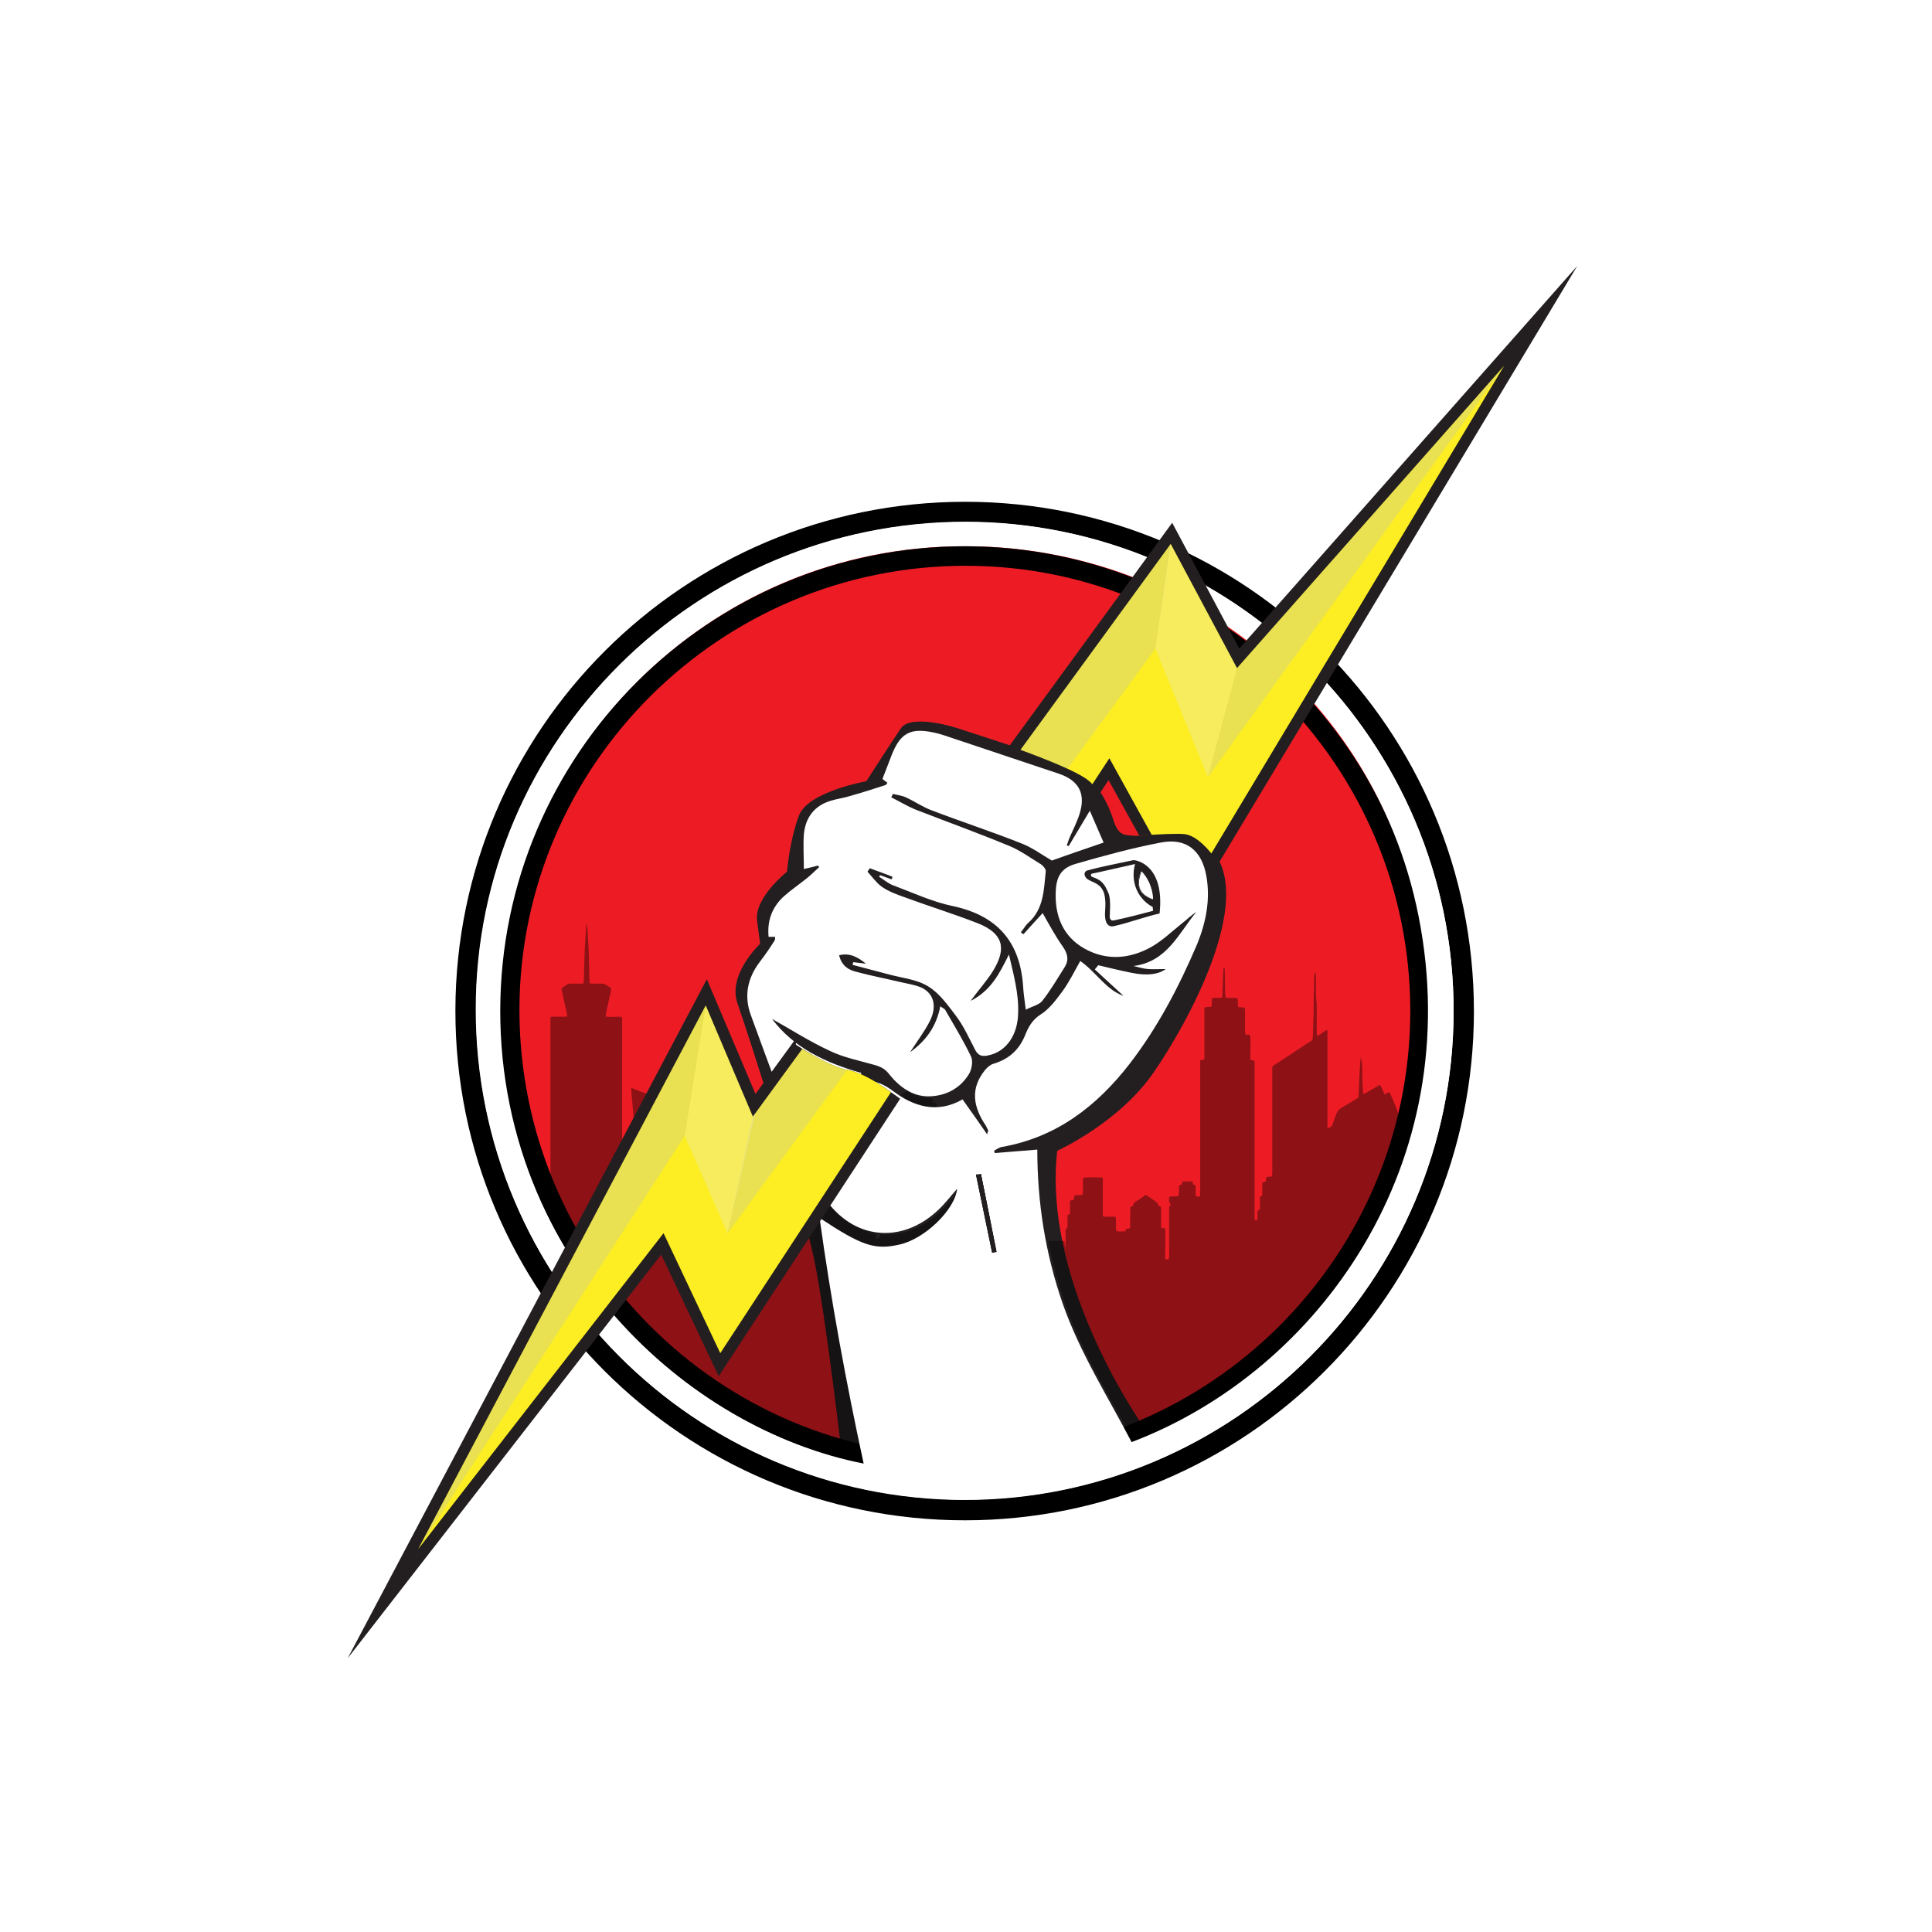 <?xml version="1.0" encoding="utf-8"?>
<!-- Generator: Adobe Illustrator 28.0.0, SVG Export Plug-In . SVG Version: 6.00 Build 0)  -->
<svg version="1.1" id="Layer_1" xmlns="http://www.w3.org/2000/svg" xmlns:xlink="http://www.w3.org/1999/xlink" x="0px" y="0px"
	 viewBox="0 0 504 504" style="enable-background:new 0 0 504 504;" xml:space="preserve">
<style type="text/css">
	.st0{fill:#FFFFFF;}
	.st1{fill-rule:evenodd;clip-rule:evenodd;fill:#ED1C24;}
	.st2{fill-rule:evenodd;clip-rule:evenodd;fill:#231F20;}
	.st3{fill-rule:evenodd;clip-rule:evenodd;}
	.st4{clip-path:url(#SVGID_00000124873431763444924210000010714711578433967497_);}
	.st5{opacity:0.4;}
	.st6{fill-rule:evenodd;clip-rule:evenodd;fill:#FFFFFF;}
	.st7{clip-path:url(#SVGID_00000063593270740635047270000004095091547990944407_);}
	.st8{fill:#231F20;stroke:#231F20;stroke-width:5.887;stroke-miterlimit:60;}
	.st9{fill:#FCEE23;}
	.st10{opacity:0.3;fill:#BDBEC0;enable-background:new    ;}
	.st11{opacity:0.3;fill:#E7E7E7;enable-background:new    ;}
</style>
<rect class="st0" width="504" height="504"/>
<g>
	<path class="st1" d="M225.5,381.8c-46.5-9.1-94.1-53.4-94.8-116.9c-0.7-62.5,46.5-115.2,107.8-121.7c63-6.7,120.1,34.9,132.2,96.4
		c12.6,64.1-25.6,118.2-74.8,136.9c-6.2-12-13.5-23.4-18-36.2c-4.5-12.9-6.6-26.2-6.6-40c-3.9,0.3-7.5,0.6-11.1,0.9
		c-0.1-0.2-0.2-0.4-0.2-0.6c0.7-0.3,1.3-0.8,2.1-1c14.2-2.5,24.7-10.6,33.3-21.7c7.3-9.5,12.9-20.1,17.6-31.2
		c2.4-5.7,3.6-11.6,2.4-17.8c-1.2-6.7-5.3-10-11.9-8.7c-7.4,1.5-14.8,3.5-22,5.5c-4,1.1-5.4,3.4-5.4,7.6c-0.1,6.2,2,11.4,7.4,14.5
		c5.8,3.4,11.9,2.8,17.6-0.3c2.9-1.6,5.3-3.9,7.8-6c1.3-1,2.5-2.2,3.9-3.1c-4.6,5.5-7.6,13-16.4,14.1c1.2,0.3,2.5,0.7,3.8,0.8
		c1.4,0.1,2.8,0,4.6,0c-2,1.5-4.8,1.8-8.8,1c-2.9-0.6-5.9-1.3-8.8-2c-0.3,0.4-0.6,0.7-0.9,1.1c2.5,2.3,5,4.6,7.5,6.9
		c-4.7-1.6-7.2-6.3-11.3-9.1c-1.5,2.7-2.8,5.4-4.5,7.7c-1.7,2.3-3.6,4.8-5.9,6.3c-2.2,1.4-3.2,3.3-4,5.4c-1.5,3.9-4.2,6.2-8.2,7.4
		c-0.8,0.2-1.6,1-2.2,1.6c-4.1,4.9-3.2,9.8,0.2,14.6c0.2,0.4,0.4,0.8,0.6,1.2c0,0.1,0,0.2-0.3,1c-2.3-3.3-4.4-6.2-6.4-9.1
		c-6.5,3.8-12.8,1.9-18.3-2.3c-3.4-2.6-6.4-3.2-10.4-2.1c-4.4,1.2-8.6,0.1-12.9-1.9h15c0.1-0.2,0.1-0.4,0.2-0.6
		c-9.3-2.7-17.7-6.6-23.3-14.1c4.8,2.7,9.8,5.9,15.2,8.4c3.6,1.7,7.6,2.5,11.5,3.6c1.6,0.5,2.7,1,3.9,2.6c2.4,3.1,5.9,5.6,10.3,5.6
		c4.3-0.1,8-2,10.3-5.7c0.8-1.3,1.2-3.5,0.6-4.7c-1.9-4.2-4.4-8.1-6.7-12.1c-0.2-0.3-0.7-0.5-1.3-1c-1,5.2-3.7,9-7.9,12
		c1.8-2.9,3.8-5.4,5.2-8.2c1.9-3.8,1-7.2-2.3-8.7c-1.7-0.8-3.6-1-5.4-1.4c-3.7-0.9-7.5-1.7-11.2-2.6c-2.2-0.6-4.2-1.6-4.8-4.4
		c2.8-0.7,5,0.5,7,2.2c-1.1-0.1-2.2-0.3-3.3-0.4c-0.1,0.2-0.1,0.5-0.2,0.7c3,0.8,6.1,1.6,9.1,2.4c3.6,1,7.6,1.3,10.6,3.2
		c3,1.8,5.4,5,7.5,8c1.9,2.6,3.3,5.7,4.8,8.6c0.8,1.5,1.9,1.8,3.5,1.4c4.7-1,7.6-5.4,7.7-11c0.1-5.1-1.2-10.2-2.4-15.3
		c-2.4,4.8-4.6,9.3-10,12.1c2.2-3,4.3-5.3,5.9-7.9c3.6-5.9,2.5-9.7-3.9-12.3c-6.4-2.6-13-4.6-19.4-6.9c-2-0.7-4-1.6-5.8-2.7
		c-1.4-1-2.5-2.6-3.7-3.9c0.2-0.3,0.4-0.6,0.6-0.9c1.9,0.7,3.9,1.5,5.9,2.2c-0.1,0.2-0.2,0.5-0.2,0.7c-1-0.4-2-0.7-3-1.1
		c-0.1,0.1-0.2,0.2-0.3,0.4c1.2,0.8,2.4,1.8,3.8,2.3c5.2,1.9,10.3,4.3,15.6,5.4c11.5,2.4,17.4,9.3,18.2,20.9
		c0.1,1.8,0.4,3.7,0.7,6.1c1.6-0.8,3.4-1.2,4.3-2.3c2.2-2.8,4-5.9,5.9-8.9c1.1-1.8,0.7-3.4-0.5-5.2c-1.9-2.8-3.5-5.9-5.3-8.8
		c-1.4,1.5-3.2,3.5-5,5.5c-0.2-0.2-0.4-0.3-0.7-0.5c0.6-0.8,1.2-1.8,2-2.5c4-3.6,4-8.5,4.5-13.3c0.1-0.6-0.6-1.5-1.2-1.9
		c-2.8-1.7-5.5-3.7-8.5-4.9c-7.9-3.2-16-6.1-24-9.3c-2.3-0.9-4.4-2.2-6.6-3.3c0.1-0.3,0.2-0.6,0.4-0.9c1.2,0.3,2.4,0.4,3.4,0.9
		c2.2,1,4.3,2.5,6.5,3.3c7.8,3,15.8,5.6,23.6,8.7c2.8,1.1,5.4,3,8,4.5c4.1-1.4,8.6-3,13.5-4.7c-1.1-2.6-2.3-5.3-3.6-8.3
		c-1.9,3.2-3.7,6.2-5.5,9.2c-0.2-0.1-0.3-0.2-0.5-0.2c0.2-0.6,0.4-1.1,0.6-1.7c0.9-2.1,2-4.2,2.7-6.4c1.6-5.3-0.1-8.7-5.2-10.5
		c-10-3.4-20.1-6.8-30.2-10.1c-0.8-0.3-1.7-0.5-2.6-0.7c-6.1-1.3-8.7,0.1-11,5.9c-0.8,2-1.6,4-2.4,6.2c0.3,0.2,0.8,0.6,1.3,1
		c-0.2,0.2-0.3,0.5-0.5,0.6c-3.1,1-6.3,1.9-9.4,2.9c-1.6,0.5-3.3,0.7-4.9,1.2c-4.3,1.4-6.6,4.4-7,8.8c-0.2,2.8-0.1,5.7-0.1,9
		c1.4-0.4,2.5-0.6,3.7-0.9c0.1,0.1,0.2,0.2,0.3,0.4c-1.1,1-2.1,2-3.2,2.9c-2,1.6-4.2,3.1-6.1,4.8c-3,2.7-4.4,6.2-3.9,10.5h1.7
		c0,0.4,0,0.7-0.1,0.9c-1.3,1.8-2.5,3.7-3.8,5.5c-3.3,4.3-4.2,9-2.4,14.1c4.7,12.9,9.5,25.8,14.4,38.6c1.2,3.1,2.9,6.2,4.8,8.9
		c7.4,10.9,20.1,12.2,29.7,3.1c1.8-1.7,3.3-3.7,4.9-5.5c-0.6,5.5-8.5,13.2-15.2,14.6c-6.3,1.4-9.7,0.2-20.7-7
		C216.9,339.4,220.9,360.5,225.5,381.8L225.5,381.8z"/>
	<path class="st2" d="M299.2,373.5c0,0-27.4-37.6-23.4-73.3c0,0,16.4-7.4,25.4-20.8c9.1-13.3,24.2-41.7,16.6-55.3
		c-6.1-10.9-16-5.6-22.3-6.1c-2.2-0.2-3.7,0-5-3.9c-3.4-11-9.7-13-9.7-13l-14.1-5.6l-16.8-5.5c0,0-12.1-4-14.9,0
		c-2.7,4-9,13.8-9,13.8s-15.3,2.7-17.6,9c-2.4,6.3-3.1,14.6-3.1,14.6s-8.6,6.8-7.8,12.8l0.8,6c0,0-8.6,8-5.9,15.6
		c2.7,7.6,16.9,51.9,20,66.8c3.1,14.9,7.5,53.4,7.5,53.4l40.7,6.6l42.4-9.4L299.2,373.5L299.2,373.5z"/>
	<path class="st0" d="M388.7,397.7h-268v-268h268V397.7L388.7,397.7z M386,263.7c0-72.5-58.7-131.3-131.2-131.3
		c-72.4-0.1-131.3,58.6-131.4,131.1C123.3,336.1,182.2,395,254.7,395C327.2,394.9,386,336.2,386,263.7L386,263.7z M384.1,392.2v-0.2
		H383v0.2H384.1z"/>
	<path class="st3" d="M384.5,263.8c0,73.3-59.5,132.8-132.8,132.8c-73.4,0-133-59.6-132.9-133c0.1-73.3,59.7-132.7,133-132.7
		C325.1,130.9,384.5,190.4,384.5,263.8L384.5,263.8z M379.2,263.7c0-70.1-57.2-127.5-127.2-127.5c-70.4-0.1-127.8,57-127.8,127.2
		c0,70.5,57,127.8,127.4,127.9C321.9,391.3,379.2,334.1,379.2,263.7L379.2,263.7z"/>
	<path class="st3" d="M372.9,263.8c0,66.9-54.3,121.1-121.2,121.2c-67,0-121.3-54.4-121.2-121.4c0.1-66.9,54.4-121.1,121.3-121.1
		C318.7,142.6,372.9,196.8,372.9,263.8L372.9,263.8z M367.9,263.7c0-63.9-52.1-116.1-115.9-116.1c-64.1-0.1-116.4,52-116.5,115.8
		c0,64.3,51.9,116.5,116,116.5C315.7,380,367.9,327.8,367.9,263.7L367.9,263.7z"/>
	<g>
		<defs>
			<path id="SVGID_1_" d="M225.5,381.8c-46.5-9.1-94.1-53.4-94.8-116.9c-0.7-62.5,46.5-115.2,107.8-121.7
				c63-6.7,120.1,34.9,132.2,96.4c12.6,64.1-25.6,118.2-74.8,136.9c-6.2-12-13.5-23.4-18-36.2c-4.5-12.9-6.6-26.2-6.6-40
				c-3.9,0.3-7.5,0.6-11.1,0.9c-0.1-0.2-0.2-0.4-0.2-0.6c0.7-0.3,1.3-0.8,2.1-1c14.2-2.5,24.7-10.6,33.3-21.7
				c7.3-9.5,12.9-20.1,17.6-31.2c2.4-5.7,3.6-11.6,2.4-17.8c-1.2-6.7-5.3-10-11.9-8.7c-7.4,1.5-14.8,3.5-22,5.5
				c-4,1.1-5.4,3.4-5.4,7.6c-0.1,6.2,2,11.4,7.4,14.5c5.8,3.4,11.9,2.8,17.6-0.3c2.9-1.6,5.3-3.9,7.8-6c1.3-1,2.5-2.2,3.9-3.1
				c-4.6,5.5-7.6,13-16.4,14.1c1.2,0.3,2.5,0.7,3.8,0.8c1.4,0.1,2.8,0,4.6,0c-2,1.5-4.8,1.8-8.8,1c-2.9-0.6-5.9-1.3-8.8-2
				c-0.3,0.4-0.6,0.7-0.9,1.1c2.5,2.3,5,4.6,7.5,6.9c-4.7-1.6-7.2-6.3-11.3-9.1c-1.5,2.7-2.8,5.4-4.5,7.7c-1.7,2.3-3.6,4.8-5.9,6.3
				c-2.2,1.4-3.2,3.3-4,5.4c-1.5,3.9-4.2,6.2-8.2,7.4c-0.8,0.2-1.6,1-2.2,1.6c-4.1,4.9-3.2,9.8,0.2,14.6c0.2,0.4,0.4,0.8,0.6,1.2
				c0,0.1,0,0.2-0.3,1c-2.3-3.3-4.4-6.2-6.4-9.1c-6.5,3.8-12.8,1.9-18.3-2.3c-3.4-2.6-6.4-3.2-10.4-2.1c-4.4,1.2-8.6,0.1-12.9-1.9
				h15c0.1-0.2,0.1-0.4,0.2-0.6c-9.3-2.7-17.7-6.6-23.3-14.1c4.8,2.7,9.8,5.9,15.2,8.4c3.6,1.7,7.6,2.5,11.5,3.6
				c1.6,0.5,2.7,1,3.9,2.6c2.4,3.1,5.9,5.6,10.3,5.6c4.3-0.1,8-2,10.3-5.7c0.8-1.3,1.2-3.5,0.6-4.7c-1.9-4.2-4.4-8.1-6.7-12.1
				c-0.2-0.3-0.7-0.5-1.3-1c-1,5.2-3.7,9-7.9,12c1.8-2.9,3.8-5.4,5.2-8.2c1.9-3.8,1-7.2-2.3-8.7c-1.7-0.8-3.6-1-5.4-1.4
				c-3.7-0.9-7.5-1.7-11.2-2.6c-2.2-0.6-4.2-1.6-4.8-4.4c2.8-0.7,5,0.5,7,2.2c-1.1-0.1-2.2-0.3-3.3-0.4c-0.1,0.2-0.1,0.5-0.2,0.7
				c3,0.8,6.1,1.6,9.1,2.4c3.6,1,7.6,1.3,10.6,3.2c3,1.8,5.4,5,7.5,8c1.9,2.6,3.3,5.7,4.8,8.6c0.8,1.5,1.9,1.8,3.5,1.4
				c4.7-1,7.6-5.4,7.7-11c0.1-5.1-1.2-10.2-2.4-15.3c-2.4,4.8-4.6,9.3-10,12.1c2.2-3,4.3-5.3,5.9-7.9c3.6-5.9,2.5-9.7-3.9-12.3
				c-6.4-2.6-13-4.6-19.4-6.9c-2-0.7-4-1.6-5.8-2.7c-1.4-1-2.5-2.6-3.7-3.9c0.2-0.3,0.4-0.6,0.6-0.9c1.9,0.7,3.9,1.5,5.9,2.2
				c-0.1,0.2-0.2,0.5-0.2,0.7c-1-0.4-2-0.7-3-1.1c-0.1,0.1-0.2,0.2-0.3,0.4c1.2,0.8,2.4,1.8,3.8,2.3c5.2,1.9,10.3,4.3,15.6,5.4
				c11.5,2.4,17.4,9.3,18.2,20.9c0.1,1.8,0.4,3.7,0.7,6.1c1.6-0.8,3.4-1.2,4.3-2.3c2.2-2.8,4-5.9,5.9-8.9c1.1-1.8,0.7-3.4-0.5-5.2
				c-1.9-2.8-3.5-5.9-5.3-8.8c-1.4,1.5-3.2,3.5-5,5.5c-0.2-0.2-0.4-0.3-0.7-0.5c0.6-0.8,1.2-1.8,2-2.5c4-3.6,4-8.5,4.5-13.3
				c0.1-0.6-0.6-1.5-1.2-1.9c-2.8-1.7-5.5-3.7-8.5-4.9c-7.9-3.2-16-6.1-24-9.3c-2.3-0.9-4.4-2.2-6.6-3.3c0.1-0.3,0.2-0.6,0.4-0.9
				c1.2,0.3,2.4,0.4,3.4,0.9c2.2,1,4.3,2.5,6.5,3.3c7.8,3,15.8,5.6,23.6,8.7c2.8,1.1,5.4,3,8,4.5c4.1-1.4,8.6-3,13.5-4.7
				c-1.1-2.6-2.3-5.3-3.6-8.3c-1.9,3.2-3.7,6.2-5.5,9.2c-0.2-0.1-0.3-0.2-0.5-0.2c0.2-0.6,0.4-1.1,0.6-1.7c0.9-2.1,2-4.2,2.7-6.4
				c1.6-5.3-0.1-8.7-5.2-10.5c-10-3.4-20.1-6.8-30.2-10.1c-0.8-0.3-1.7-0.5-2.6-0.7c-6.1-1.3-8.7,0.1-11,5.9c-0.8,2-1.6,4-2.4,6.2
				c0.3,0.2,0.8,0.6,1.3,1c-0.2,0.2-0.3,0.5-0.5,0.6c-3.1,1-6.3,1.9-9.4,2.9c-1.6,0.5-3.3,0.7-4.9,1.2c-4.3,1.4-6.6,4.4-7,8.8
				c-0.2,2.8-0.1,5.7-0.1,9c1.4-0.4,2.5-0.6,3.7-0.9c0.1,0.1,0.2,0.2,0.3,0.4c-1.1,1-2.1,2-3.2,2.9c-2,1.6-4.2,3.1-6.1,4.8
				c-3,2.7-4.4,6.2-3.9,10.5h1.7c0,0.4,0,0.7-0.1,0.9c-1.3,1.8-2.5,3.7-3.8,5.5c-3.3,4.3-4.2,9-2.4,14.1
				c4.7,12.9,9.5,25.8,14.4,38.6c1.2,3.1,2.9,6.2,4.8,8.9c7.4,10.9,20.1,12.2,29.7,3.1c1.8-1.7,3.3-3.7,4.9-5.5
				c-0.6,5.5-8.5,13.2-15.2,14.6c-6.3,1.4-9.7,0.2-20.7-7C216.9,339.4,220.9,360.5,225.5,381.8L225.5,381.8z"/>
		</defs>
		<clipPath id="SVGID_00000101809471278029648260000014435856351124525450_">
			<use xlink:href="#SVGID_1_"  style="overflow:visible;"/>
		</clipPath>
		<g style="clip-path:url(#SVGID_00000101809471278029648260000014435856351124525450_);">
			<g class="st5">
				<path class="st3" d="M462.2,320.2c-0.4,0.2-0.7,0.5-1.2,0.6c-0.1-2.3-0.2-4.6-0.3-6.9c-0.1,0-0.2,0-0.2,0.1
					c-0.4,2.5-0.1,5-0.5,7.5c-1.6,1.1-2.6,1.7-3.4,1.9c0-0.9,0-1.7,0-2.5c0-0.2,0-0.5-0.1-0.7c-0.1-0.2-0.3-0.3-0.5-0.4
					c-0.1-2.4,0-4.7-0.1-7c-0.3-0.1-0.6-0.2-0.9-0.2c-0.1-0.4-0.1-0.7-0.1-1.1c-1-0.3-2,0.1-3-0.2c0-0.4-0.1-0.8-0.1-1.2
					c0-1.6,0-3.3,0-5c0-0.1-0.1-0.3-0.1-0.4c-0.3-0.1-0.6-0.1-1-0.2c-0.1-1.8,0-3.6-0.1-5.4c-0.3-0.2-0.7-0.3-0.7-0.7
					c0-0.2-0.1-0.4-0.3-0.5c-0.9-0.7-1.9-1.4-2.9-2c-1,0.7-1.9,1.3-2.9,2c-0.1,0.1-0.2,0.2-0.2,0.3c0.1,0.6-0.4,0.7-0.9,0.9v1.3
					c0,1.3,0,2.5,0,3.8c0,0.1-0.1,0.2-0.1,0.3c-0.3,0.1-0.6,0.1-0.9,0.2c-0.1,0.4-0.2,0.7-0.2,1.1c-0.4,0-0.8,0.1-1.2,0.1
					c-1,0-2,0-3,0c-0.2,0-0.4,0.1-0.7,0.1v1.2c0,2.4,0,4.8,0,7.3c0,0.3-0.1,0.7-0.1,1c-0.8,0.1-1.5,0.2-2.2,0c0-0.4-0.1-0.7-0.1-1.1
					c-0.1-0.3,0.1-0.6-0.2-0.9c-0.1,0.6,0,1.3-0.2,2c-0.4,0.1-0.8,0.1-1.2,0.2c-0.2,1,0,1.9-0.2,2.9c-0.2,0-0.3,0.1-0.4,0.1
					c-1.3,0.3-2.6,0.6-3.9,0.9c-0.4,0.1-0.8,0.2-1.2,0.3c-0.4,0.1-0.4,0.6-0.9,0.7c-0.2,0-0.2,0.4,0.1,0.6c0.1,0.1,0.3,0.1,0.3,0.3
					c-0.1,0-0.2,0.1-0.4,0.2c-0.3,0.2-0.3,0.4,0,0.6c0.1,0.1,0.2,0.1,0.3,0.1c0.1,0,0.1,0.1,0.1,0.2c-0.2,0.1-0.4,0.2-0.5,0.3
					c-0.2,0.6,0.4,0.5,0.5,0.7c-0.8,0.7-0.7,0.6,0,1.1c-0.8,0.6-0.8,0.6,0,1.1c-0.8,0.5-0.8,0.5,0,1c0,0,0,0.1,0,0.2
					c-0.1,0-0.2,0.1-0.3,0.1c-0.3,0.2-0.3,0.4,0,0.7c0.1,0.1,0.2,0.1,0.4,0.2c-0.8,0.5-0.8,0.6-0.1,1c0,0,0,0.1,0.1,0.2
					c-0.1,0.1-0.2,0.1-0.3,0.1c-0.4,0.2-0.4,0.5-0.1,0.7c0.1,0.1,0.2,0.1,0.5,0.2c-0.3,0.1-0.5,0.2-0.6,0.3c-0.2,0.1-0.2,0.3,0,0.5
					c0.1,0.1,0.2,0.1,0.3,0.2c0.1,0.1,0.1,0.2,0.2,0.2c-0.1,0.1-0.2,0.2-0.3,0.2c-0.4-0.1-0.9-0.1-1.4-0.2c-0.2-0.4-0.1-0.7-0.1-1.1
					c0-2.2,0-4.5,0-6.7c0-0.3,0.1-0.7-0.2-1c-1.5-0.2-4.6-0.1-5.4,0.1c-0.1,0.6,0,1.2,0,1.8c0,0.6,0.1,1.2-0.2,1.9
					c-0.4,0-0.8,0-1.3,0c-0.4,0-0.9,0.1-1.4-0.1c-0.1-0.6-0.1-1.2-0.1-1.7c0-0.5,0-1.1,0-1.6v-1.7c0-0.5,0.2-1.2-0.1-1.6
					c-0.2-0.6,0.3-1.1-0.2-1.7h-1c-0.8,0-1.7,0-2.5,0c-0.2,0-0.4-0.1-0.7-0.1c0-11.6,0.8-23,1.9-34.6c-0.4,0.1-0.7,0.2-1,0.3
					c-1.3,0.4-2.5,0.9-3.8,1.3c-0.3,0.1-0.6,0.2-0.9,0.2c-0.2-0.4,0.1-0.9-0.2-1.1c-1.4,0.1-2.6,0.3-3.9,0.3c-1.3,0-2.6-0.2-4-0.3
					v1.2c-1.1-0.2-2-0.5-2.9-0.8c-0.9-0.4-1.8-0.7-2.8-1.1c0,0.4,0,0.8,0,1.1c0.1,1.1,0.2,2.1,0.3,3.2c0.2,2.4,0.4,4.9,0.6,7.3
					c0.1,1.9,0.3,3.7,0.4,5.6c0.1,1,0.2,2,0.1,3c-0.5,0.3-1,0.7-1.4,1c-0.2,0.2-0.4,0.4-0.4,0.7c0,0.2-0.1,0.4-0.1,0.5
					c-0.3,0.1-0.6,0.2-0.9,0.3c0,1.1,0,2.2,0,3.4c0,1.1,0.1,2.3-0.1,3.4c-0.3,0.2-0.6,0.2-0.9,0c0-0.4,0-0.9,0-1.3v-44.9
					c0-0.3,0-0.7,0-1c0-0.2-0.1-0.4-0.1-0.7c-1.4-0.2-2.8,0.1-4.2-0.1c0-0.3,0.1-0.6,0.1-0.9c0.4-1.8,0.8-3.7,1.2-5.5
					c0.1-0.3,0.1-0.7,0.1-1c-0.4-0.3-0.8-0.6-1.2-0.8c-0.3-0.3-0.7-0.4-1.2-0.4c-0.8,0-1.7,0-2.5,0c-0.2,0-0.4-0.1-0.7-0.1
					c-0.1-1.4-0.1-2.7-0.1-4c0-1.3-0.1-2.7-0.1-4c-0.1-1.3-0.1-2.6-0.2-3.9c-0.1-1.3-0.1-2.6-0.4-3.9c-0.2,2.7-0.4,5.4-0.5,8.2
					c-0.1,2.3-0.2,4.6-0.2,6.9c0,0.2-0.1,0.5-0.1,0.8h-1.2c-0.7,0-1.5,0-2.2,0c-0.4,0-0.7,0.1-1,0.3c-0.4,0.3-0.9,0.6-1.3,0.9
					c0,0.3,0.1,0.6,0.1,0.8c0.4,1.8,0.8,3.7,1.2,5.5c0.1,0.4,0.2,0.7,0.1,1.1c-1.5,0.1-2.9-0.1-4.3,0.1c0,0.6,0,1.1,0,1.5v65.4
					c0,0.5,0,0.9,0,1.4c0,0.1-0.1,0.1-0.1,0.2c-0.2,0-0.3,0-0.5-0.1c-0.2-0.3,0-0.7-0.4-0.9c-0.4-0.2-0.3-0.4,0-0.7
					c0.4-0.4,0.4-0.8,0-1.2c-0.3-0.3-0.3-0.4,0-0.7c0.4-0.4,0.4-0.8,0-1.2c-0.3-0.3-0.3-0.4,0-0.7c0.4-0.4,0.4-0.8,0-1.2
					c-0.3-0.3-0.3-0.4,0-0.7c0.4-0.4,0.4-0.8,0-1.2c-0.3-0.3-0.3-0.4,0-0.7c0.5-0.4,0.5-0.8,0-1.2c-0.3-0.3-0.4-0.5,0-0.7
					c0.3-0.2,0.3-0.4,0.4-0.6c0-0.3-0.1-0.5-0.4-0.6c-0.2-0.1-0.2-0.4-0.1-0.6c0.1-0.1,0.1-0.1,0.2-0.1c0.3-0.3,0.4-0.9,0.1-1
					c-0.5-0.2-0.4-0.8-0.6-1.1c-0.1,0-0.2-0.1-0.2-0.1c-0.6-0.1-1.4,0.2-1.9-0.5c-0.1-0.1-0.4-0.1-0.6-0.1c-0.4,0-0.8,0.1-1.3-0.1
					c0-0.2,0-0.4,0-0.6c0.1-1.8,0.2-3.5,0.4-5.3c0.3-4,0-8-0.7-12c-0.9-4.8-2.3-9.4-4.4-13.9c-0.1-0.2-0.2-0.4-0.4-0.7
					c-0.4,0.2-0.8,0.4-1.2,0.6c-0.3-0.7-0.6-1.3-0.9-2c-0.1-0.2-0.2-0.3-0.4-0.5c-1.3,0.8-2.5,1.5-3.7,2.2c-0.2,0.1-0.4,0.1-0.6,0.2
					c-0.1-1.7-0.2-3.3-0.2-4.9s0-3.2-0.4-4.8c-0.4,3.5-0.4,7-0.6,10.6c-1.4,0.9-2.9,1.8-4.3,2.6c-0.7,0.4-1.2,0.9-1.5,1.7
					c-0.4,1-0.7,2-1.1,3.1c-0.3,0.2-0.6,0.5-1.1,0.6c-0.2-0.4-0.1-0.9-0.1-1.3c0-7.6,0-15.2,0-22.8c0-0.3,0-0.7,0-1
					c0-0.2-0.1-0.3-0.1-0.6c-0.5,0.3-0.9,0.6-1.3,0.9c-0.4,0.2-0.7,0.6-1.3,0.7c-0.1-0.6-0.1-1.1-0.1-1.5c0-0.5,0-1,0-1.5
					c0-0.5,0-1.1,0-1.6c0-0.5,0-1,0-1.5c0-0.5,0-1,0-1.5c0-0.5,0-1-0.1-1.5c0-0.5-0.1-1-0.1-1.5c0-0.5,0-1,0-1.5c0-0.5,0-1.1,0-1.6
					c0-0.5,0-1,0-1.5c0-0.5,0-1-0.3-1.4c-0.2,1.4-0.2,2.9-0.2,4.3c-0.1,1.5-0.1,3-0.1,4.5c0,1.5,0,2.9-0.1,4.4c-0.1,1.5,0,3-0.2,4.5
					c-0.4,0.3-0.7,0.5-1.1,0.7c-2.8,1.9-5.6,3.7-8.5,5.6c-1,0.7-0.9,0.4-0.9,1.7c0,0.3,0,0.5,0,0.8v18.5c0,2.4,0,4.8,0,7.1
					c0,0.4,0,0.7-0.1,1.2c-0.5,0.1-1,0.1-1.4,0.1c-0.1,0.4-0.1,0.8-0.2,1.2c-0.3,0.1-0.6,0.2-0.9,0.3v3.4c-0.3,0.1-0.5,0.2-0.6,0.4
					c-0.1,1.1,0.1,2.2-0.1,3.3c-0.2,0.1-0.4,0.2-0.5,0.2c-0.2,0.9,0.1,1.7-0.2,2.6c-0.3,0.1-0.5,0-0.6-0.3c0-0.4,0-0.8,0-1.1
					c0-9.1,0-18.1,0-27.2c0-3.9,0-7.9,0-11.9c0-0.4,0.1-0.8-0.1-1.2c-0.3-0.1-0.7-0.1-1-0.2c0-1.1,0-2.2,0-3.3
					c0-1.1,0.1-2.1-0.1-3.2c-0.4-0.1-0.8-0.1-1.2-0.1c0-0.4-0.1-0.8-0.1-1.2c0-1.7,0-3.3,0-5c0-0.3-0.1-0.6-0.1-0.8
					c-0.6-0.3-1.2,0.1-1.7-0.3c-0.2-0.7,0.1-1.5-0.2-2.2c-1-0.2-2.1,0.1-3.1-0.2c-0.1-0.9-0.1-1.8-0.1-2.7c0-1.5-0.1-3.1-0.1-4.6
					c0-0.2,0.1-0.4-0.3-0.4c0,0.4-0.1,0.8-0.1,1.2c-0.1,1.9-0.1,3.8-0.2,5.8c0,0.2-0.1,0.5-0.1,0.8c-0.7,0-1.3,0-1.9,0
					c-0.2,0-0.5,0.1-0.7,0.1c-0.2,0.8,0.1,1.5-0.2,2.2c-0.6,0.2-1.2-0.1-1.8,0.3v1.1c0,2.9,0,5.8,0,8.6c0,1.1,0,2.3,0,3.5
					c0,0.1-0.1,0.2-0.1,0.3c-0.3,0.1-0.7,0.1-1,0.2v34.1c0,0.4,0,0.8,0,1.1c0,0.1-0.1,0.2-0.2,0.4c-0.3,0-0.6-0.1-0.9-0.1
					c-0.2-1,0-2-0.1-2.9c-0.2-0.1-0.4-0.1-0.6-0.2c-0.1-0.3-0.2-0.6-0.2-0.8h-2.6c-0.1,0.3-0.1,0.6-0.2,0.8
					c-0.2,0.1-0.4,0.1-0.6,0.2c0,0,0,0.1-0.1,0.1c-0.1,0.8,0.1,1.8-0.2,2.7c-0.5,0.1-1.1,0.1-1.6,0.1c-0.2,0-0.5,0.1-0.8,0.1
					c0,0.3,0,0.5,0,0.7c0,0.3,0,0.5,0,0.7c0.1,0.1,0.1,0.1,0.1,0.2c0.4,0.3,0.4,0.6,0,0.9c-0.6,0.4-0.1,0.1-0.1,0.1v6.8
					c0,1.1,0,2.3,0,3.4s0.1,2.3-0.1,3.5h-0.9c-0.1-0.9,0-1.8,0-2.7c0-0.9,0-1.8,0-2.6s0-1.7,0-2.7c-0.4-0.1-0.7-0.2-1.1-0.2
					c0-0.4,0-0.8,0-1.2c0-1.3,0-2.7,0-4c0-0.1-0.1-0.2-0.1-0.3c-0.2-0.1-0.4-0.2-0.5-0.2c-0.2-0.6-0.5-1-1-1.3
					c-0.3-0.2-0.6-0.4-0.9-0.6c-0.5-0.3-0.9-0.7-1.5-1c-0.9,0.7-1.9,1.3-2.8,1.9c-0.2,0.1-0.4,0.3-0.4,0.5c0,0.6-0.5,0.6-0.8,0.8
					c-0.1,1.8,0,3.6-0.1,5.5c-0.4,0.1-0.7,0.1-1,0.2c-0.1,0.2-0.2,0.4-0.2,0.6c-0.8,0-1.6,0.2-2.4-0.1c-0.2-1.2,0.1-2.5-0.2-3.7
					c-0.9,0-1.7,0-2.6,0c-0.2,0-0.4-0.1-0.7-0.1v-1.3c0-2.6,0-5.2,0-7.8c0-0.3,0.1-0.7-0.1-1c-1-0.1-4-0.1-5,0
					c0,0.3-0.1,0.6-0.1,0.9c0,1,0,1.9,0,2.9c0,0.2,0,0.4-0.1,0.7c-0.7,0.2-1.4-0.1-2.1,0.2c-0.1,0.4-0.1,0.8-0.2,1.1
					c-0.3,0.1-0.6,0.1-0.9,0.2c-0.2,1.2,0.1,2.4-0.1,3.5c-0.2,0.1-0.4,0.2-0.6,0.4c0,1,0,1.9,0,2.8c0,0.2-0.1,0.5-0.1,0.5
					c-0.6,0.2-0.4,0.7-0.4,1.1c0,1.1,0,2.1,0,3.2c0,0.2-0.1,0.4-0.1,0.6c0,0-0.1,0-0.1,0c0-0.5-0.1-1-0.1-1.5
					c-0.2,0-0.4-0.1-0.6-0.1c-1,0-1.9,0-2.9,0c-0.2,0-0.4,0.1-0.6,0.1c-0.1,0.9,0.1,1.7-0.1,2.6c-0.7,0.1-1.3,0.1-2,0
					c0-0.5,0.3-1,0-1.5c-0.1-0.1,0-0.2,0.1-0.3c0.1-0.3,0.2-0.6,0-1c-0.1-0.2-0.1-0.4,0-0.6c0.1-0.3,0.1-0.6,0-0.9
					c-0.1-0.2,0-0.4,0-0.6c0-0.2,0.1-0.5,0-0.7c-0.2-0.4-0.1-0.6,0-1c0.1-0.1,0-0.4,0-0.4c-0.2-0.4-0.6-0.1-0.7-0.5c0,0,0-0.1,0-0.1
					c0.2-0.3,0.7,0,0.8-0.6c0-0.5-0.4-0.4-0.7-0.6c-0.1,0-0.1-0.1-0.1-0.2c0-0.1,0.1-0.2,0.1-0.2c0.1-0.1,0.2-0.1,0.3-0.1
					c0.3-0.1,0.3-0.3,0.3-0.5c0-0.2-0.2-0.3-0.4-0.3c-0.2,0-0.4,0-0.4-0.4c0.1-0.1,0.3-0.1,0.5-0.2c0.2-0.1,0.3-0.2,0.3-0.4
					c0-0.2-0.1-0.4-0.3-0.4c-0.1,0-0.2,0-0.3-0.1c-0.1-0.1-0.2-0.3-0.1-0.4c0.1-0.1,0.3-0.1,0.4-0.1c0.2-0.1,0.3-0.3,0.2-0.5
					c0-0.1-0.1-0.3-0.2-0.3c-0.2-0.1-0.5,0-0.5-0.4c0.1-0.2,0.2-0.2,0.4-0.3c0.2,0,0.3-0.2,0.3-0.4c0-0.2-0.1-0.4-0.3-0.4
					c-0.2-0.1-0.3-0.1-0.6-0.2c0.2-0.2,0.3-0.3,0.4-0.3c0.2-0.1,0.5-0.1,0.5-0.4c0-0.3-0.1-0.5-0.4-0.6c-0.1,0-0.2,0-0.2-0.1
					c-0.1,0-0.1-0.1-0.1-0.2c0-0.1,0-0.2,0.1-0.2c0.1-0.1,0.2-0.1,0.3-0.1c0.2,0,0.3-0.2,0.3-0.4c0-0.2-0.1-0.4-0.4-0.5
					c-0.1,0-0.3-0.1-0.4-0.1c-0.2-0.5-0.2-1.1-0.5-1.4c-0.3-0.4-0.8-0.7-1.2-1c0-1.1,0-1.1-1.1-1.2c-0.1,0-0.1-0.1-0.2-0.2
					c0-0.3,0-0.7-0.1-1.1c0-0.3,0-0.7,0-1c0-0.4,0-0.8,0-1.2c0-0.3,0-0.7,0-1c0-0.3,0.1-0.7-0.2-1.1c-0.1,0.6-0.1,1.1-0.2,1.5
					c0,1.1-0.1,2.2-0.1,3.3c0,0.2-0.1,0.5-0.1,0.8c-0.2,0-0.4,0-0.6,0.1c-0.6,0.1-0.6,0.2-0.7,0.7c0,0.2,0,0.4,0,0.5
					c-1,0.2-2,0.4-3,0.6c-1.5,0.3-2.9,0.7-4.3,1.1c-0.2,0.1-0.4,0.2-0.5,0.3c-0.1,0.5-0.6,0.4-0.9,0.6v0.6c0.2,0.2,0.6,0,0.7,0.5
					c-0.1,0.1-0.2,0.1-0.4,0.2c-0.2,0.1-0.4,0.1-0.4,0.4c0,0.1,0,0.3,0,0.4c0.2,0.3,0.7,0,0.7,0.6c-0.2,0.1-0.5,0.2-0.7,0.3v0.5
					c0.3,0.1,0.5,0.3,0.9,0.4c-0.2,0.1-0.4,0.2-0.5,0.3c-0.3,0.1-0.4,0.4-0.4,0.7c0.2,0.2,0.6,0.1,0.7,0.5c-0.3,0.1-0.5,0.2-0.8,0.3
					c-0.1,0.4-0.1,0.6,0.3,0.7c0.1,0,0.2,0,0.3,0.1c0.1,0.1,0.1,0.2,0.1,0.3c-0.3,0.1-0.5,0.2-0.8,0.2c0,0.2,0,0.5,0.1,0.6
					c0.2,0.2,0.6,0.1,0.7,0.5c-0.1,0.4-0.6,0.1-0.8,0.4c0,0.2,0,0.4,0.1,0.5c0.3,0.2,0.6,0,0.7,0.4c0,0.1,0,0.1,0,0.1
					c-0.1,0.1-0.1,0.1-0.2,0.1c-0.3,0.1-0.5,0.4-0.5,0.8c0.2,0.3,0.7,0,0.7,0.5c-0.3,0.2-1.1,0.2-0.7,0.9c0.2,0.2,0.7,0,0.7,0.5
					c-0.1,0.1-0.2,0.1-0.4,0.2c-0.1,0.1-0.2,0.1-0.4,0.2c0,0.2,0.1,0.4,0.1,0.5c0.3,0.2,0.8,0,0.7,0.6c-0.2,0.1-0.5,0.1-0.7,0.2v0.5
					c0.2,0.4,0.8,0.1,0.7,0.7c-0.2,0.1-0.5,0.1-0.8,0.2c0,0.2,0.1,0.5,0.1,0.7c0.2,0.1,0.3,0.1,0.4,0.1c0.1,0.1,0.2,0.1,0.4,0.2
					c-0.1,0.5-0.6,0.2-0.8,0.5v0.6c0.2,0.3,0.7,0,0.7,0.5c-0.2,0.1-0.5,0.2-0.7,0.3v0.6c0.2,0.3,0.7,0,0.7,0.5
					c-0.5,0.2-0.8,0.6-0.7,1c0.2,0.2,0.6,0,0.7,0.5c-0.2,0.1-0.3,0.1-0.5,0.2c-0.1,0.1-0.3,0.1-0.5,0.2c0-0.6,0-1.1,0-1.6v-3.1
					c0-0.5,0.1-1.1-0.1-1.6c-0.2-0.5,0.2-1,0-1.4c0,0,0-0.1-0.1-0.1c-0.3-0.1-0.7-0.1-1.1-0.1c0-0.3-0.1-0.5-0.1-0.7
					c-0.2-0.3-0.7,0-0.7-0.5c0.2-0.1,0.3-0.1,0.5-0.2c0.2-0.1,0.3-0.2,0.3-0.4c0-0.2-0.1-0.4-0.3-0.4c-0.2,0-0.4,0-0.4-0.2
					c0-0.3,0.3-0.3,0.5-0.4c0.1,0,0.2-0.1,0.2-0.2c0.1-0.4,0-0.6-0.4-0.7c-0.2-0.1-0.4-0.1-0.3-0.5c0.2-0.1,0.5-0.2,0.7-0.2
					c0-0.2,0-0.4,0-0.5c-0.2-0.4-0.7-0.1-0.8-0.6c0.1-0.1,0.2-0.1,0.4-0.2c0.3-0.1,0.4-0.4,0.3-0.7c-0.2-0.3-0.7,0-0.7-0.5
					c0.3-0.2,1.1-0.2,0.7-0.9c-0.2-0.2-0.7,0-0.7-0.4c0.5-0.3,0.7-0.6,0.7-1c-0.1,0-0.2-0.1-0.3-0.1c-0.1-0.1-0.2-0.1-0.4-0.2
					c0.1-0.4,0.3-0.3,0.6-0.4c0.2-0.1,0.3-0.2,0.2-0.4c0-0.1-0.1-0.3-0.2-0.4c-0.2-0.1-0.4-0.2-0.6-0.3c0-0.1,0-0.2,0.1-0.2
					c0.1-0.1,0.2-0.1,0.3-0.2c0.3-0.1,0.4-0.3,0.4-0.6c-0.2-0.4-0.7-0.1-0.7-0.7c0.2-0.1,0.5-0.2,0.7-0.3c0.1-0.5,0-0.7-0.5-0.8
					c-0.2,0-0.3-0.1-0.2-0.4c0.2-0.1,0.4-0.2,0.7-0.2c0-0.2,0-0.4,0-0.6c0-0.1-0.2-0.2-0.4-0.2c-0.1,0-0.2,0-0.2-0.1
					c-0.1-0.1-0.1-0.2-0.2-0.3c0.3-0.1,0.5-0.2,0.8-0.3v-0.5c-0.2-0.4-0.7-0.1-0.7-0.6c0.2-0.1,0.5-0.2,0.7-0.3v-0.7h-4
					c-0.1-0.4-0.1-0.6-0.2-1c-0.8-0.2-1.7-0.3-2.5-0.5c-0.8-0.2-1.7-0.1-2.5-0.5c0-0.4,0-0.8,0-1.1c0-1.6,0-3.1,0-4.7
					c0-0.3,0.1-0.6-0.2-0.9c-0.4-0.1-0.9-0.1-1.4-0.1c0-0.4,0-0.8,0-1.2c0-2,0-3.9,0-5.9c0-0.3,0.1-0.7-0.2-1
					c-0.3-0.1-0.6-0.1-0.9-0.2c0.1-0.8-0.2-1.3-0.9-1.7c-1.1-0.7-2.1-1.4-3.1-2.2c-0.2-0.1-0.4-0.2-0.7-0.4c-1.4,0.9-2.7,1.9-4,2.8
					c-0.4,0.2-0.5,0.5-0.6,0.9c0,0.2-0.1,0.4-0.1,0.6c-0.3,0.1-0.6,0.1-0.9,0.2c-0.1,0.9,0,1.8-0.1,2.7c0,0.9,0,1.8,0,2.8
					c0,0.9,0.1,1.7-0.1,2.6c-0.5,0.3-1.1-0.1-1.6,0.4v14c0,1.2,0,2.4,0,3.6c0,0.2-0.1,0.4-0.1,0.6c-0.5,0.1-0.9,0.1-1.4,0.2
					c0,0.8,0,1.6,0,2.4c0,0.8,0,1.5,0,2.3c0,0.8,0,1.6,0,2.4c0,0.8,0.1,1.6-0.1,2.4h-1c0-0.2-0.1-0.4-0.1-0.6c0-3.8,0-7.6,0-11.4
					c0-0.3,0-0.6,0.3-0.8c0.3-0.3,0.2-0.5-0.2-0.7c-0.1-0.1-0.3-0.1-0.5-0.2c0-0.9,0-1.9,0-2.8c0-0.2,0.1-0.4,0.2-0.5
					c0.4-0.5,0.2-0.9-0.1-1.4c-1.1-1.7-2.2-3.4-3.4-5.1c-0.1-0.2-0.2-0.3-0.3-0.5c-0.1-0.7-0.4-1.3-0.3-2c0-0.2,0-0.4-0.1-0.6
					c-0.2,0.2-0.2,0.6-0.2,0.8c0,1-0.3,1.9-0.9,2.8c-0.5,0.7-1,1.5-1.4,2.2c-1.3,0-2.5,0-3.7,0c-1.2,0-2.5-0.1-3.8,0.1
					c0,0.4-0.1,0.8-0.1,1.2c0,1.5,0,3.1,0,4.6c0,0.1-0.1,0.2-0.1,0.3c-0.2,0.1-0.4,0.2-0.7,0.4c0,1,0,1.9,0,2.9c0,1,0.1,2-0.1,2.9
					c-0.3,0.1-0.6,0.1-0.8,0.2c-0.2,0.4-0.1,0.9-0.1,1.3c0,3.7,0,7.4,0,11.2c0,0.4,0.1,0.8-0.1,1.2c-0.4,0-0.8,0.2-1.3-0.1
					c0-0.3,0-0.7,0-1c0-0.1-0.1-0.2-0.1-0.3c-0.3-0.1-0.6-0.1-0.9-0.2c0-0.5-0.1-1-0.1-1.5c-0.5-0.2-1.1,0-1.6-0.3v-1.2
					c0-3.2,0-6.4,0-9.5c0-0.4,0.1-0.8-0.1-1.1c-0.9-0.2-1.9,0.1-2.9-0.2c0-0.3-0.1-0.6,0-0.9c0.1-0.5-0.4-0.5-0.6-0.8v-2.4
					c0-0.8,0-1.5,0-2.3c0-0.8,0.1-1.6-0.1-2.4c-0.3-0.1-0.6-0.1-0.8-0.2c-0.1-0.4-0.1-0.7-0.1-1.1c-0.9-0.2-2.7-0.2-3.6,0
					c0,0.2,0,0.5-0.1,0.8c0,0.1-0.1,0.2-0.1,0.3c-0.3,0.1-0.5,0.1-0.8,0.2c-0.2,1.2,0,2.4-0.1,3.6c-0.2,0.1-0.4,0.2-0.7,0.4v3.3
					c-0.5,0-0.6,0.3-0.6,0.7c0,0.3,0,0.6,0,0.9c0,1.5,0,2.9,0,4.4c0,0.2-0.1,0.5-0.1,0.8c-0.3,0-0.6-0.1-0.9-0.1v-1.2
					c0-1.4,0-2.8,0-4.3c0-1.1,0-2.3,0-3.5c0-0.2-0.1-0.5-0.2-0.6c-0.2-0.2-0.2-0.3,0-0.5c0.4-0.4,0.2-0.8,0.1-1.2
					c-0.3,0-0.5-0.1-0.7-0.1c-2.1,0-4.1,0-6.2,0c-0.2,0-0.4,0.1-0.6,0.1c-0.1,0.5-0.2,0.9,0.2,1.2c0.1,0.1,0.1,0.2,0,0.3
					c-0.4,0.4-0.3,0.9-0.3,1.4c0,6.3,0,12.7,0,19c0,0.7,0,1.5,0,2.2c0,0.2-0.1,0.4-0.1,0.7c-0.4,0-0.7,0-1,0c-0.3,0-0.7,0-1-0.1
					c-0.6-1.4-1-2.7-1.7-3.9c-0.3,0.1-0.6,0.2-0.9,0.3c-0.3-0.6-0.6-1.2-0.8-1.7c-0.4,0-0.7,0.1-1.1,0.1c-0.1,0-0.2-0.1-0.2-0.2
					c0-0.1,0.1-0.2,0.2-0.2c0.1-0.1,0.1,0,0.2-0.1c0.2,0,0.3-0.2,0.3-0.4c0-0.2-0.1-0.4-0.4-0.5c-0.1,0-0.2-0.1-0.4-0.2
					c0.1-0.1,0.2-0.2,0.3-0.3c0.4-0.2,0.4-0.2,0.4-0.8c-0.2-0.1-0.4-0.2-0.8-0.4c0.2-0.1,0.4-0.2,0.5-0.3c0.4-0.2,0.4-0.2,0.3-0.8
					c-0.1-0.2-0.6,0-0.6-0.4c0-0.3,0.2-0.2,0.4-0.3c0.2-0.1,0.3-0.2,0.3-0.4c0-0.2-0.1-0.4-0.3-0.4c-0.2-0.1-0.3-0.1-0.5-0.2
					c0.2-0.1,0.2-0.2,0.3-0.3c0.3-0.1,0.5-0.2,0.5-0.5c0-0.3-0.2-0.4-0.4-0.4c0,0-0.1,0-0.1-0.1c-0.1-0.1-0.1-0.2-0.1-0.3
					c0-0.1,0.1-0.1,0.1-0.2c0.1,0,0.1-0.1,0.2-0.1c0.2,0,0.3-0.2,0.3-0.4c0-0.2-0.1-0.4-0.3-0.5c-0.1-0.1-0.4-0.1-0.4-0.2
					c-0.2-0.6-0.7-0.6-1.2-0.8c-0.3-0.1-0.6-0.2-0.9-0.3c0-0.4-0.1-0.8-0.1-1.2c0-1.2,0-2.4,0-3.6c0-0.2-0.1-0.5-0.1-0.5
					c-0.6-0.2-0.4-0.6-0.4-1.1c0-1.7,0-3.5,0-5.2c0-0.4,0-0.7-0.1-1.1c-0.4-0.1-0.6-0.2-0.9-0.2c-0.1-0.4-0.1-0.7-0.2-1.1
					c-0.4,0-0.8,0-1.2-0.1c-0.6,0-1.1-0.1-1.7-0.1v80.1h288.1v-64.9c-0.5,0.1-0.9,0.4-1.3,0.7L462.2,320.2z M426.3,332.6
					c0,0-0.1-0.1-0.1-0.1c0.1,0,0.2-0.1,0.3-0.1c0,0,0.1,0.1,0.1,0.2C426.5,332.6,426.4,332.6,426.3,332.6z"/>
				<path class="st3" d="M231.6,321.3c-0.1-2.3-0.2-4.6-0.3-6.9c-0.1,0-0.2,0-0.2,0.1c-0.4,2.5-0.1,5-0.5,7.5
					c-1.6,1.1-2.6,1.7-3.4,1.9c0-0.9,0-1.7,0-2.5c0-0.2,0-0.5-0.1-0.7c-0.1-0.2-0.3-0.3-0.5-0.4c-0.1-2.4,0-4.7-0.1-7
					c-0.3-0.1-0.6-0.2-0.9-0.2c-0.1-0.4-0.1-0.7-0.1-1.1c-1-0.3-2,0.1-3-0.2c0-0.4-0.1-0.8-0.1-1.2c0-1.6,0-3.3,0-5
					c0-0.1-0.1-0.3-0.1-0.4c-0.3-0.1-0.6-0.1-1-0.2c-0.1-1.8,0-3.6-0.1-5.4c-0.3-0.2-0.7-0.3-0.7-0.7c0-0.2-0.1-0.4-0.3-0.5
					c-0.9-0.7-1.9-1.4-2.9-2c-1,0.7-1.9,1.3-2.8,2c-0.1,0.1-0.2,0.2-0.2,0.3c0,0.6-0.4,0.7-0.9,0.9c0,0.4,0,0.9,0,1.3
					c0,1.3,0,2.5,0,3.8c0,0.1-0.1,0.2-0.1,0.3c-0.3,0.1-0.6,0.1-0.9,0.2c-0.1,0.4-0.1,0.7-0.2,1.1c-0.4,0-0.8,0.1-1.2,0.1
					c-1,0-2,0-3,0c-0.2,0-0.4,0.1-0.7,0.1v1.2c0,2.4,0,4.8,0,7.3c0,0.3,0,0.7-0.1,1c-0.8,0.1-1.5,0.2-2.2,0c0-0.4-0.1-0.7-0.1-1.1
					c-0.1-0.3,0.1-0.6-0.2-0.9c-0.1,0.6,0,1.3-0.2,2c-0.4,0.1-0.8,0.1-1.2,0.2c-0.2,1,0,1.9-0.2,2.9c-0.2,0-0.3,0.1-0.4,0.1
					c-1.3,0.3-2.6,0.6-3.9,0.9c-0.4,0.1-0.8,0.2-1.2,0.3c-0.4,0.1-0.4,0.6-0.9,0.7c-0.2,0-0.2,0.4,0.1,0.6c0.1,0.1,0.3,0.1,0.3,0.3
					c-0.1,0.1-0.2,0.1-0.4,0.2c-0.3,0.2-0.3,0.4,0,0.6c0.1,0.1,0.2,0.1,0.3,0.1c0,0,0,0.1,0.1,0.2c-0.2,0.1-0.4,0.2-0.5,0.3
					c-0.2,0.6,0.4,0.5,0.5,0.7c-0.8,0.7-0.8,0.6,0,1.1c-0.8,0.6-0.8,0.6,0,1.1c-0.8,0.5-0.8,0.5,0,1c0,0,0,0.1,0,0.2
					c-0.1,0-0.2,0.1-0.3,0.1c-0.3,0.2-0.3,0.4,0,0.7c0.1,0.1,0.2,0.1,0.4,0.2c-0.8,0.5-0.9,0.6-0.1,1c0,0,0,0.1,0.1,0.2
					c-0.1,0.1-0.2,0.1-0.3,0.1c-0.4,0.2-0.4,0.5-0.1,0.7c0.1,0.1,0.2,0.1,0.5,0.2c-0.3,0.1-0.5,0.2-0.6,0.3c-0.2,0.1-0.2,0.3,0,0.5
					c0.1,0.1,0.2,0.1,0.3,0.2c0.1,0.1,0.1,0.2,0.2,0.2c-0.1,0.1-0.2,0.2-0.3,0.2c-0.4-0.1-0.9-0.1-1.4-0.2c-0.2-0.4-0.1-0.7-0.1-1.1
					c0-2.2,0-4.5,0-6.7c0-0.3,0.1-0.7-0.2-1c-1.5-0.2-4.6-0.1-5.4,0.1c-0.1,0.6,0,1.2-0.1,1.8c0,0.6,0.1,1.2-0.2,1.9
					c-0.4,0-0.8,0-1.2,0c-0.4,0-0.9,0.1-1.4-0.1c-0.1-0.6-0.1-1.2-0.1-1.7c0-0.5,0-1.1,0-1.6c0-0.6,0-1.1,0-1.7
					c0-0.5,0.1-1.2-0.1-1.6c-0.2-0.6,0.3-1.1-0.2-1.7h-1c-0.8,0-1.7,0-2.5,0c-0.2,0-0.4-0.1-0.7-0.1c0-11.6,0.8-23,1.9-34.6
					c-0.4,0.1-0.7,0.2-1,0.3c-1.3,0.4-2.5,0.9-3.8,1.3c-0.3,0.1-0.6,0.2-0.9,0.2c-0.2-0.4,0.1-0.9-0.2-1.1c-1.4,0.1-2.7,0.3-3.9,0.3
					c-1.3,0-2.6-0.2-4-0.3v1.2c-1.1-0.2-2-0.5-2.9-0.8c-0.9-0.4-1.8-0.7-2.8-1.1c0,0.4,0,0.8,0,1.1c0.1,1.1,0.2,2.1,0.3,3.2
					c0.2,2.4,0.4,4.9,0.6,7.3c0.1,1.9,0.2,3.7,0.4,5.6c0.1,1,0.1,2,0.1,3c-0.5,0.3-1,0.7-1.4,1c-0.2,0.2-0.4,0.4-0.4,0.7
					c0,0.2-0.1,0.4-0.1,0.5c-0.3,0.1-0.6,0.2-0.9,0.3c0,1.1,0,2.2,0,3.4c0,1.1,0.1,2.3-0.1,3.4c-0.3,0.2-0.6,0.2-0.9,0
					c0-0.4,0-0.9,0-1.3V267c0-0.3,0-0.7,0-1c0-0.2-0.1-0.4-0.1-0.7c-1.4-0.2-2.8,0.1-4.2-0.1c0-0.3,0.1-0.6,0.1-0.9
					c0.4-1.8,0.8-3.7,1.2-5.5c0.1-0.3,0.1-0.7,0.1-1c-0.4-0.3-0.8-0.6-1.2-0.8c-0.4-0.3-0.7-0.4-1.2-0.4c-0.8,0-1.7,0-2.5,0
					c-0.2,0-0.4-0.1-0.7-0.1c-0.1-1.4-0.1-2.7-0.1-4c0-1.3-0.1-2.7-0.1-4c-0.1-1.3-0.1-2.6-0.2-3.9s-0.1-2.6-0.4-3.9
					c-0.2,2.7-0.4,5.4-0.5,8.2c-0.1,2.3-0.1,4.6-0.2,6.9c0,0.2-0.1,0.5-0.1,0.8h-1.2c-0.7,0-1.5,0-2.2,0c-0.4,0-0.7,0.1-1,0.3
					c-0.4,0.3-0.9,0.6-1.3,0.9c0,0.3,0.1,0.6,0.1,0.8c0.4,1.8,0.8,3.7,1.2,5.5c0.1,0.4,0.2,0.7,0.1,1.1c-1.5,0.1-2.9-0.1-4.3,0.1
					c0,0.6,0,1.1,0,1.5c0,21.8,0,43.6,0,65.4c0,0.5,0,0.9,0,1.4c0,0.1-0.1,0.1-0.1,0.2c-0.2,0-0.3,0-0.5-0.1c-0.2-0.3,0-0.7-0.4-0.9
					c-0.4-0.2-0.3-0.4,0-0.7c0.4-0.4,0.4-0.8,0-1.2c-0.3-0.3-0.3-0.4,0-0.7c0.4-0.4,0.4-0.8,0-1.2c-0.3-0.3-0.3-0.4,0-0.7
					c0.4-0.4,0.4-0.8,0-1.2c-0.3-0.3-0.3-0.4,0-0.7c0.4-0.4,0.4-0.8,0-1.2c-0.3-0.3-0.3-0.4,0-0.7c0.5-0.4,0.5-0.8,0-1.2
					c-0.4-0.3-0.4-0.5,0-0.7c0.3-0.2,0.3-0.4,0.4-0.6c0-0.3-0.1-0.5-0.4-0.6c-0.2-0.1-0.2-0.4-0.1-0.6c0.1-0.1,0.1-0.1,0.2-0.1
					c0.3-0.3,0.4-0.9,0.1-1c-0.5-0.2-0.4-0.8-0.6-1.1c-0.1,0-0.2-0.1-0.2-0.1c-0.6-0.1-1.4,0.2-1.9-0.5c-0.1-0.1-0.4-0.1-0.6-0.1
					c-0.4,0-0.8,0.1-1.3-0.1c0-0.2,0-0.4,0-0.6c0.1-1.8,0.2-3.5,0.4-5.3c0.3-4,0-8-0.7-12c-0.9-4.8-2.3-9.4-4.4-13.9
					c-0.1-0.2-0.2-0.4-0.4-0.7c-0.4,0.2-0.8,0.4-1.2,0.6c-0.3-0.7-0.6-1.3-0.9-2c-0.1-0.2-0.2-0.3-0.4-0.5c-1.3,0.8-2.5,1.5-3.7,2.2
					c-0.2,0.1-0.4,0.1-0.6,0.2c-0.1-1.7-0.2-3.3-0.2-4.9c-0.1-1.6,0-3.2-0.4-4.8c-0.4,3.5-0.3,7-0.6,10.6c-1.4,0.9-2.9,1.8-4.3,2.6
					c-0.7,0.4-1.2,0.9-1.5,1.7c-0.4,1-0.7,2-1.1,3.1c-0.3,0.2-0.6,0.5-1.1,0.6c-0.2-0.4-0.1-0.9-0.1-1.3c0-7.6,0-15.2,0-22.8
					c0-0.3,0-0.7,0-1c0-0.2-0.1-0.3-0.1-0.6c-0.5,0.3-0.9,0.6-1.3,0.9c-0.4,0.2-0.8,0.6-1.3,0.7c-0.1-0.6-0.1-1.1-0.1-1.5
					c0-0.5,0-1,0-1.5c0-0.5,0-1.1,0-1.6c0-0.5,0-1,0-1.5c0-0.5,0-1,0-1.5c0-0.5,0-1-0.1-1.5c0-0.5-0.1-1-0.1-1.5c0-0.5,0-1,0-1.5
					c0-0.5,0-1.1,0-1.6c0-0.5,0-1,0-1.5c0-0.5,0.1-1-0.3-1.4c-0.2,1.4-0.2,2.9-0.2,4.3c0,1.5-0.1,3-0.1,4.5c0,1.5,0,2.9-0.1,4.4
					c-0.1,1.5,0,3-0.2,4.5c-0.4,0.3-0.7,0.5-1.1,0.7c-2.8,1.9-5.6,3.7-8.5,5.6c-1,0.7-0.9,0.4-0.9,1.7c0,0.3,0,0.5,0,0.8v18.5
					c0,2.4,0,4.8,0,7.1c0,0.4,0,0.7-0.1,1.2c-0.5,0.1-1,0.1-1.4,0.1c-0.1,0.4-0.1,0.8-0.2,1.2c-0.3,0.1-0.6,0.2-0.9,0.3v3.4
					c-0.3,0.1-0.5,0.2-0.6,0.4c-0.1,1.1,0.1,2.2-0.1,3.3c-0.2,0.1-0.4,0.2-0.5,0.2c-0.2,0.9,0.1,1.7-0.2,2.6c-0.3,0.1-0.5,0-0.6-0.3
					c0-0.4,0-0.8,0-1.1c0-9.1,0-18.1,0-27.2c0-3.9,0-7.9,0-11.9c0-0.4,0.1-0.8-0.1-1.2c-0.3-0.1-0.7-0.1-1-0.2c0-1.1,0-2.2,0-3.3
					c0-1.1,0.1-2.1-0.1-3.2c-0.4-0.1-0.8-0.1-1.2-0.1c0-0.4,0-0.8-0.1-1.2c0-1.7,0-3.3,0-5c0-0.3-0.1-0.6-0.1-0.8
					c-0.6-0.3-1.2,0.1-1.7-0.3c-0.2-0.7,0.1-1.5-0.2-2.2c-1-0.2-2.1,0.1-3.1-0.2c-0.1-0.9-0.1-1.8-0.1-2.7c0-1.5-0.1-3.1-0.1-4.6
					c0-0.2,0.1-0.4-0.3-0.4c0,0.4-0.1,0.8-0.1,1.2c-0.1,1.9-0.1,3.8-0.2,5.8c0,0.2-0.1,0.5-0.1,0.8c-0.7,0-1.3,0-1.9,0
					c-0.2,0-0.5,0.1-0.7,0.1c-0.2,0.8,0.1,1.5-0.2,2.2c-0.6,0.2-1.2-0.1-1.8,0.3v1.1c0,2.9,0,5.8,0,8.6c0,1.1,0,2.3,0,3.5
					c0,0.1-0.1,0.2-0.1,0.3c-0.3,0.1-0.7,0.1-1,0.2v34.1c0,0.4,0,0.8,0,1.1c0,0.1-0.1,0.2-0.2,0.4c-0.3,0-0.6-0.1-0.9-0.1
					c-0.2-1,0-2-0.1-2.9c-0.2-0.1-0.4-0.1-0.6-0.2c-0.1-0.3-0.2-0.6-0.2-0.8H79c-0.1,0.3-0.1,0.6-0.2,0.8c-0.2,0.1-0.4,0.1-0.6,0.2
					c0,0,0,0.1-0.1,0.1c-0.1,0.8,0.1,1.8-0.2,2.7c-0.5,0.1-1.1,0.1-1.6,0.1c-0.2,0-0.5,0.1-0.8,0.1c0,0.3,0,0.5,0,0.7
					c0,0.3,0,0.5,0,0.7c0.1,0.1,0.1,0.1,0.1,0.2c0.4,0.3,0.4,0.6,0,0.9c-0.6,0.4-0.1,0.1-0.1,0.1v6.8c0,1.1,0,2.3,0,3.4
					c0,1.1,0.1,2.3-0.1,3.5h-0.9c-0.1-0.9,0-1.8,0-2.7s0-1.8,0-2.6c0-0.9,0-1.7,0-2.7c-0.4-0.1-0.7-0.2-1.1-0.2c0-0.4,0-0.8,0-1.2
					c0-1.3,0-2.7,0-4c0-0.1-0.1-0.2-0.1-0.3c-0.2-0.1-0.4-0.2-0.5-0.2c-0.2-0.6-0.5-1-1-1.3c-0.3-0.2-0.6-0.4-0.9-0.6
					c-0.5-0.3-0.9-0.7-1.5-1c-0.9,0.7-1.9,1.3-2.8,1.9c-0.2,0.1-0.4,0.3-0.4,0.5c0,0.6-0.5,0.6-0.8,0.8c-0.1,1.8,0,3.6-0.1,5.5
					c-0.4,0.1-0.7,0.1-1,0.2c-0.1,0.2-0.2,0.4-0.2,0.6c-0.8,0-1.6,0.2-2.4-0.1c-0.2-1.2,0.1-2.5-0.2-3.7c-0.9,0-1.7,0-2.6,0
					c-0.2,0-0.4-0.1-0.7-0.1v-1.3c0-2.6,0-5.2,0-7.8c0-0.3,0.1-0.7-0.1-1c-1-0.1-4-0.1-5,0c0,0.3-0.1,0.6-0.1,0.9c0,1,0,1.9,0,2.9
					c0,0.2,0,0.4-0.1,0.7c-0.7,0.2-1.4-0.1-2.1,0.2c-0.1,0.4-0.1,0.8-0.2,1.1c-0.3,0.1-0.6,0.1-0.9,0.2c-0.2,1.2,0.1,2.4-0.1,3.5
					c-0.2,0.1-0.4,0.2-0.6,0.4c0,1,0,1.9,0,2.8c0,0.2-0.1,0.5-0.1,0.5c-0.6,0.2-0.4,0.7-0.4,1.1c0,1.1,0,2.1,0,3.2
					c0,0.2-0.1,0.4-0.1,0.6c-0.1,0-0.1,0-0.1,0c0-0.5-0.1-1-0.1-1.5c-0.2,0-0.4-0.1-0.6-0.1c-1,0-1.9,0-2.9,0
					c-0.2,0-0.4,0.1-0.6,0.1c-0.1,0.9,0.1,1.7-0.1,2.6c-0.7,0.1-1.3,0.1-2,0c0-0.5,0.3-1,0-1.5c-0.1-0.1,0-0.2,0-0.3
					c0.1-0.3,0.2-0.6,0-1c-0.1-0.2-0.1-0.4,0-0.6c0.1-0.3,0.1-0.6,0-0.9c-0.1-0.2,0-0.4,0-0.6c0-0.2,0.1-0.5,0-0.7
					c-0.1-0.4-0.1-0.6,0-1c0.1-0.1,0-0.4,0-0.4c-0.2-0.4-0.6-0.1-0.7-0.5c0,0,0-0.1,0-0.1c0.2-0.3,0.7,0,0.7-0.6
					c0-0.5-0.4-0.4-0.7-0.6c-0.1,0-0.1-0.1-0.1-0.2c0-0.1,0.1-0.2,0.1-0.2c0.1-0.1,0.2-0.1,0.3-0.1c0.3-0.1,0.3-0.3,0.3-0.5
					c0-0.2-0.2-0.3-0.4-0.3c-0.2,0-0.4-0.1-0.4-0.4c0.1-0.1,0.3-0.1,0.5-0.2c0.2-0.1,0.3-0.2,0.3-0.4c0-0.2-0.1-0.4-0.3-0.4
					c-0.1,0-0.2,0-0.3-0.1c-0.1-0.1-0.2-0.3,0-0.4c0.1-0.1,0.3-0.1,0.4-0.1c0.2-0.1,0.3-0.3,0.2-0.5c0-0.1-0.1-0.3-0.2-0.3
					c-0.2-0.1-0.5,0-0.5-0.4c0.1-0.2,0.3-0.2,0.4-0.3c0.2,0,0.3-0.2,0.3-0.4c0-0.2-0.1-0.4-0.3-0.4c-0.2-0.1-0.3-0.1-0.6-0.2
					c0.2-0.2,0.3-0.3,0.4-0.3c0.2-0.1,0.5-0.1,0.5-0.4c0-0.3-0.1-0.5-0.4-0.6c-0.1,0-0.2,0-0.2-0.1c-0.1,0-0.1-0.1-0.1-0.2
					c0-0.1,0-0.2,0.1-0.2c0.1-0.1,0.2-0.1,0.3-0.1c0.2,0,0.3-0.2,0.3-0.4c0-0.2-0.1-0.4-0.4-0.5c-0.1,0-0.3-0.1-0.4-0.1
					c-0.2-0.5-0.2-1.1-0.5-1.4c-0.3-0.4-0.8-0.7-1.2-1c0-1.1,0-1.1-1.1-1.2c-0.1,0-0.1-0.1-0.2-0.2c0-0.3,0-0.7-0.1-1.1
					c0-0.3,0-0.7,0-1c0-0.4,0-0.8,0-1.2c0-0.3,0-0.7,0-1c0-0.3,0.1-0.7-0.2-1.1c-0.1,0.6-0.1,1.1-0.2,1.5c0,1.1-0.1,2.2-0.1,3.3
					c0,0.2-0.1,0.5-0.1,0.8c-0.2,0-0.4,0-0.6,0.1c-0.6,0.1-0.6,0.2-0.7,0.7c0,0.2,0,0.4,0,0.5c-1.1,0.2-2,0.4-3,0.6
					c-1.4,0.3-2.9,0.7-4.3,1.1c-0.2,0.1-0.4,0.2-0.5,0.3c-0.1,0.5-0.6,0.4-0.9,0.6v0.6c0.2,0.2,0.6,0,0.7,0.5
					c-0.1,0.1-0.2,0.1-0.4,0.2c-0.2,0.1-0.4,0.1-0.4,0.4c0,0.1,0,0.3,0,0.4c0.2,0.3,0.7,0,0.7,0.6c-0.2,0.1-0.5,0.2-0.7,0.3v0.5
					c0.3,0.1,0.5,0.3,0.9,0.4c-0.2,0.1-0.4,0.2-0.5,0.3c-0.4,0.2-0.4,0.2-0.4,0.7c0.2,0.2,0.6,0.1,0.7,0.5c-0.3,0.1-0.5,0.2-0.8,0.3
					c0,0.4-0.1,0.6,0.3,0.7c0.1,0,0.2,0,0.3,0.1c0.1,0.1,0.1,0.2,0.2,0.3c-0.3,0.1-0.5,0.2-0.8,0.2c0,0.2,0,0.5,0.1,0.6
					c0.2,0.2,0.6,0.1,0.7,0.5c-0.1,0.4-0.6,0.1-0.8,0.4c0,0.2,0,0.4,0.1,0.5c0.3,0.2,0.6,0,0.7,0.4c0,0.1,0,0.1,0,0.1
					c-0.1,0.1-0.1,0.1-0.2,0.1c-0.3,0.1-0.5,0.4-0.5,0.8c0.2,0.3,0.7,0,0.7,0.5c-0.3,0.2-1.1,0.2-0.7,0.9c0.2,0.2,0.7,0,0.7,0.5
					c-0.1,0.1-0.2,0.1-0.4,0.2c-0.1,0.1-0.2,0.1-0.4,0.2c0,0.2,0.1,0.4,0.1,0.5c0.3,0.2,0.8,0,0.7,0.6c-0.2,0.1-0.5,0.1-0.7,0.2v0.5
					c0.2,0.4,0.8,0.1,0.7,0.7c-0.2,0.1-0.5,0.1-0.8,0.2c0,0.2,0,0.5,0.1,0.7c0.2,0.1,0.3,0.1,0.4,0.1c0.1,0.1,0.2,0.1,0.4,0.2
					c-0.1,0.5-0.6,0.2-0.8,0.5v0.6c0.2,0.3,0.7,0,0.7,0.5c-0.2,0.1-0.5,0.2-0.7,0.3v0.6c0.2,0.3,0.7,0,0.7,0.5
					c-0.5,0.2-0.8,0.6-0.7,1c0.2,0.2,0.6,0,0.7,0.5c-0.2,0.1-0.4,0.1-0.5,0.2c-0.1,0.1-0.3,0.1-0.5,0.2v-1.6c0-0.5,0-1.1,0-1.6
					c0-0.5,0-1,0-1.5c0-0.5,0.1-1.1-0.1-1.6c-0.2-0.5,0.2-1,0-1.4c0,0,0-0.1-0.1-0.1c-0.3-0.1-0.7-0.1-1.1-0.1
					c0-0.3-0.1-0.5-0.1-0.7c-0.2-0.3-0.7,0-0.7-0.5c0.2-0.1,0.3-0.1,0.5-0.2c0.2-0.1,0.3-0.2,0.3-0.4c0-0.2-0.1-0.4-0.3-0.4
					c-0.2,0-0.4,0-0.4-0.2c0-0.3,0.3-0.3,0.5-0.4c0.1,0,0.2-0.1,0.2-0.2c0.1-0.4,0-0.6-0.4-0.7c-0.2-0.1-0.4-0.1-0.3-0.5
					c0.2-0.1,0.5-0.2,0.7-0.2c0-0.2,0-0.4,0-0.5c-0.2-0.4-0.7-0.1-0.7-0.6c0.1-0.1,0.2-0.1,0.4-0.2c0.3-0.1,0.4-0.4,0.3-0.7
					c-0.2-0.3-0.7,0-0.7-0.5c0.3-0.2,1.1-0.2,0.7-0.9c-0.2-0.2-0.7,0-0.7-0.4c0.5-0.3,0.7-0.6,0.7-1c-0.1,0-0.2-0.1-0.3-0.1
					c-0.1-0.1-0.2-0.1-0.4-0.2c0.1-0.4,0.3-0.3,0.6-0.4c0.2-0.1,0.3-0.2,0.2-0.4c0-0.1-0.1-0.3-0.2-0.4c-0.2-0.1-0.4-0.2-0.6-0.3
					c0-0.1,0-0.2,0.1-0.2c0.1-0.1,0.2-0.1,0.3-0.2c0.3-0.1,0.4-0.3,0.4-0.6c-0.2-0.4-0.7-0.1-0.7-0.7c0.2-0.1,0.5-0.2,0.7-0.3
					c0.1-0.5,0-0.7-0.5-0.8c-0.2,0-0.3-0.1-0.2-0.4c0.2-0.1,0.4-0.2,0.7-0.2c0-0.2,0.1-0.4,0-0.6c0-0.1-0.2-0.2-0.4-0.2
					c-0.1,0-0.2,0-0.2-0.1c-0.1-0.1-0.1-0.2-0.2-0.3c0.3-0.1,0.5-0.2,0.8-0.3v-0.5c-0.2-0.4-0.7-0.1-0.7-0.6
					c0.2-0.1,0.5-0.2,0.7-0.3v-0.7h-4c-0.1-0.4-0.1-0.6-0.2-1c-0.8-0.2-1.7-0.3-2.5-0.5c-0.8-0.2-1.7-0.1-2.5-0.5c0-0.4,0-0.8,0-1.1
					c0-1.6,0-3.1,0-4.7c0-0.3,0.1-0.6-0.2-0.9c-0.4-0.1-0.9-0.1-1.4-0.1c0-0.4,0-0.8,0-1.2c0-2,0-3.9,0-5.9c0-0.3,0.1-0.7-0.2-1
					c-0.3-0.1-0.6-0.1-0.9-0.2c0.1-0.8-0.2-1.3-0.9-1.7c-1.1-0.7-2.1-1.4-3.1-2.2c-0.2-0.1-0.4-0.2-0.7-0.4c-1.4,0.9-2.7,1.9-4,2.8
					c-0.4,0.2-0.6,0.5-0.6,0.9c0,0.2-0.1,0.4-0.1,0.6c-0.3,0.1-0.6,0.1-0.9,0.2c-0.1,0.9,0,1.8-0.1,2.7c0,0.9,0,1.8,0,2.8
					c0,0.9,0.1,1.7-0.1,2.6c-0.5,0.3-1.1-0.1-1.6,0.4v14c0,1.2,0,2.4,0,3.6c0,0.2-0.1,0.4-0.1,0.6c-0.5,0.1-0.9,0.1-1.4,0.2
					c0,0.8,0,1.6,0,2.4c0,0.8,0,1.5,0,2.3c0,0.8,0,1.6,0,2.4c0,0.8,0.1,1.6-0.1,2.4h-1c0-0.2-0.1-0.4-0.1-0.6c0-3.8,0-7.6,0-11.4
					c0-0.3,0-0.6,0.3-0.8c0.3-0.3,0.2-0.5-0.2-0.7c-0.1-0.1-0.3-0.1-0.5-0.2c0-0.9,0-1.9,0-2.8c0-0.2,0.1-0.4,0.2-0.5
					c0.3-0.5,0.2-0.9-0.1-1.4c-1.1-1.7-2.2-3.4-3.3-5.1c-0.1-0.2-0.2-0.3-0.3-0.5c-0.1-0.7-0.4-1.3-0.3-2c0-0.2,0-0.4-0.1-0.6
					c-0.2,0.2-0.2,0.6-0.2,0.8c0,1-0.3,1.9-0.9,2.8c-0.5,0.7-1,1.5-1.4,2.2c-1.3,0-2.5,0-3.7,0c-1.2,0-2.5-0.1-3.8,0.1
					c0,0.4-0.1,0.8-0.1,1.2c0,1.5,0,3.1,0,4.6c0,0.1-0.1,0.2-0.1,0.3c-0.2,0.1-0.4,0.2-0.7,0.4c0,1,0,1.9,0,2.9c0,1,0.1,2-0.1,2.9
					c-0.3,0.1-0.6,0.1-0.8,0.2c-0.2,0.4-0.1,0.9-0.1,1.3c0,3.7,0,7.4,0,11.2c0,0.4,0.1,0.8-0.1,1.2c-0.4,0-0.8,0.2-1.3-0.1
					c0-0.3,0-0.7,0-1c0-0.1-0.1-0.2-0.1-0.3c-0.3-0.1-0.6-0.1-0.9-0.2c0-0.5-0.1-1-0.1-1.5c-0.5-0.2-1.1,0-1.6-0.3v-1.2
					c0-3.2,0-6.4,0-9.5c0-0.4,0.1-0.8-0.1-1.1c-0.9-0.2-1.9,0.1-2.9-0.2c0-0.3-0.1-0.6,0-0.9c0.1-0.5-0.4-0.5-0.6-0.8
					c0-0.7,0-1.6,0-2.4c0-0.8,0-1.5,0-2.3c0-0.8,0.1-1.6-0.1-2.4c-0.3-0.1-0.6-0.1-0.8-0.2c-0.1-0.4-0.1-0.7-0.1-1.1
					c-0.9-0.2-2.7-0.2-3.6,0c0,0.2,0,0.5-0.1,0.8c0,0.1-0.1,0.2-0.1,0.3c-0.3,0.1-0.5,0.1-0.8,0.2c-0.2,1.2,0,2.4-0.1,3.6
					c-0.2,0.1-0.4,0.2-0.7,0.4v3.3c-0.5,0-0.6,0.3-0.6,0.7c0,0.3,0,0.6,0,0.9c0,1.5,0,2.9,0,4.4c0,0.2-0.1,0.5-0.1,0.8
					c-0.3,0-0.6-0.1-0.9-0.1v-1.2c0-1.4,0-2.8,0-4.3c0-1.1,0-2.3,0-3.5c0-0.2-0.1-0.5-0.2-0.6c-0.2-0.2-0.2-0.3,0-0.5
					c0.4-0.4,0.2-0.8,0.1-1.2c-0.3,0-0.5-0.1-0.7-0.1c-2.1,0-4.1,0-6.2,0c-0.2,0-0.4,0.1-0.6,0.1c-0.1,0.5-0.2,0.9,0.2,1.2
					c0.1,0.1,0.1,0.2,0,0.3c-0.4,0.4-0.3,0.9-0.3,1.4c0,6.3,0,12.7,0,19c0,0.7,0,1.5,0,2.2c0,0.2-0.1,0.4-0.1,0.7c-0.4,0-0.7,0-1,0
					c-0.3,0-0.7,0-1-0.1c-0.6-1.4-1-2.7-1.7-3.9c-0.3,0.1-0.6,0.2-0.9,0.3c-0.3-0.6-0.6-1.2-0.8-1.7c-0.4,0-0.7,0.1-1.1,0.1
					c-0.1,0-0.2-0.1-0.2-0.2c0-0.1,0.1-0.2,0.2-0.2c0.1-0.1,0.1,0,0.2,0c0.2,0,0.3-0.2,0.3-0.4c0-0.2-0.1-0.4-0.4-0.5
					c-0.1,0-0.2-0.1-0.4-0.2c0.1-0.1,0.2-0.2,0.3-0.3c0.4-0.2,0.4-0.2,0.4-0.8c-0.2-0.1-0.4-0.2-0.8-0.4c0.2-0.1,0.4-0.2,0.5-0.3
					c0.4-0.2,0.4-0.2,0.3-0.8c-0.1-0.2-0.6,0-0.6-0.4c0-0.3,0.2-0.2,0.4-0.3c0.2-0.1,0.3-0.2,0.3-0.4c0-0.2-0.1-0.4-0.3-0.4
					c-0.2-0.1-0.3-0.1-0.5-0.2c0.2-0.1,0.2-0.2,0.3-0.3c0.3-0.1,0.5-0.2,0.5-0.5c0-0.3-0.2-0.4-0.4-0.4c0,0-0.1,0-0.1-0.1
					c-0.1-0.1-0.1-0.2-0.1-0.3c0-0.1,0.1-0.1,0.1-0.2c0.1,0,0.1-0.1,0.2-0.1c0.2,0,0.3-0.2,0.3-0.4c0-0.2-0.1-0.4-0.3-0.5
					c-0.1-0.1-0.4-0.1-0.4-0.2c-0.2-0.6-0.7-0.6-1.2-0.8c-0.3-0.1-0.6-0.2-0.9-0.3c0-0.4,0-0.8-0.1-1.2c0-1.2,0-2.4,0-3.6
					c0-0.2-0.1-0.5-0.1-0.5c-0.6-0.2-0.4-0.6-0.4-1.1c0-1.7,0-3.5,0-5.2c0-0.4,0-0.7-0.1-1.1c-0.3-0.1-0.6-0.2-0.9-0.2
					c-0.1-0.4-0.1-0.7-0.1-1.1c-0.4,0-0.8,0-1.2-0.1c-0.6,0-1.1-0.1-1.7-0.1v80.1h288.1v-64.9c-0.5,0.1-0.9,0.4-1.3,0.7
					c-0.4,0.2-0.7,0.5-1.2,0.6L231.6,321.3z M190.5,341.7c0,0-0.1-0.1-0.2-0.2c0.1,0,0.3-0.1,0.4-0.1c0,0,0.1,0.1,0.2,0.3
					C190.8,341.7,190.7,341.7,190.5,341.7L190.5,341.7z"/>
			</g>
		</g>
	</g>
	<path class="st6" d="M379.2,263.7c0,70.4-57.3,127.6-127.7,127.5c-70.3-0.1-127.4-57.4-127.4-127.9c0-70.1,57.4-127.2,127.8-127.2
		C322,136.2,379.2,193.5,379.2,263.7L379.2,263.7z M225.3,381.8c-4.6-21.3-8.5-42.4-11.5-64.1c11,7.3,14.4,8.4,20.7,7
		c6.7-1.4,14.6-9.1,15.2-14.6c-1.6,1.8-3.1,3.8-4.9,5.5c-9.6,9.1-22.3,7.8-29.7-3.1c-1.9-2.8-3.6-5.8-4.8-9
		c-4.9-12.8-9.7-25.7-14.4-38.6c-1.9-5.1-0.9-9.8,2.4-14.1c1.4-1.8,2.6-3.6,3.8-5.5c0.1-0.2,0.1-0.5,0.1-0.9h-1.7
		c-0.4-4.2,0.9-7.7,3.9-10.5c1.9-1.7,4.1-3.2,6.1-4.8c1.1-0.9,2.1-1.9,3.2-2.9c-0.1-0.1-0.2-0.2-0.3-0.4c-1.1,0.3-2.3,0.6-3.7,0.9
		c0-3.3-0.2-6.1,0-9c0.4-4.4,2.7-7.5,7-8.8c1.6-0.5,3.3-0.7,4.9-1.2c3.2-0.9,6.3-1.9,9.4-2.9c0.2-0.1,0.3-0.3,0.5-0.6
		c-0.5-0.4-1-0.7-1.3-1c0.9-2.2,1.6-4.2,2.4-6.2c2.3-5.8,4.9-7.2,11-5.9c0.9,0.2,1.7,0.4,2.6,0.7c10.1,3.4,20.1,6.7,30.2,10.1
		c5.1,1.8,6.9,5.2,5.2,10.5c-0.7,2.2-1.8,4.3-2.7,6.4c-0.2,0.6-0.4,1.1-0.6,1.7c0.2,0.1,0.3,0.2,0.5,0.2c1.8-3,3.6-6,5.5-9.2
		c1.3,3,2.5,5.8,3.6,8.3c-4.9,1.7-9.4,3.2-13.5,4.7c-2.6-1.5-5.1-3.4-8-4.5c-7.8-3.1-15.8-5.7-23.6-8.7c-2.3-0.9-4.3-2.3-6.5-3.3
		c-1.1-0.5-2.3-0.6-3.4-0.9c-0.1,0.3-0.2,0.6-0.4,0.9c2.2,1.1,4.3,2.4,6.6,3.3c8,3.1,16,6,24,9.3c3,1.2,5.7,3.2,8.5,4.9
		c0.6,0.4,1.3,1.3,1.2,1.9c-0.5,4.7-0.5,9.7-4.5,13.3c-0.8,0.7-1.3,1.7-2,2.5c0.2,0.2,0.4,0.3,0.7,0.5c1.8-2,3.6-4,5-5.5
		c1.7,3,3.3,6,5.3,8.8c1.2,1.8,1.6,3.4,0.5,5.2c-1.9,3-3.7,6.1-5.9,8.9c-0.9,1.1-2.6,1.4-4.3,2.3c-0.3-2.4-0.6-4.2-0.7-6.1
		c-0.8-11.6-6.7-18.4-18.2-20.9c-5.4-1.1-10.5-3.5-15.6-5.4c-1.4-0.5-2.5-1.5-3.8-2.3c0.1-0.1,0.2-0.2,0.3-0.4c1,0.4,2,0.7,3,1.1
		c0.1-0.2,0.2-0.5,0.2-0.7c-1.9-0.7-3.9-1.5-5.9-2.2c-0.2,0.3-0.4,0.6-0.6,0.9c1.2,1.3,2.3,2.9,3.7,3.9c1.7,1.2,3.8,2,5.8,2.7
		c6.5,2.4,13,4.4,19.4,6.9c6.4,2.6,7.5,6.4,3.9,12.3c-1.6,2.6-3.7,4.9-5.9,7.9c5.4-2.7,7.6-7.3,10-12.1c1.2,5.2,2.6,10.2,2.4,15.3
		c-0.1,5.6-3,10-7.7,11c-1.7,0.4-2.7,0.1-3.5-1.4c-1.5-2.9-2.9-6-4.8-8.6c-2.2-2.9-4.5-6.2-7.5-8c-3.1-1.9-7.1-2.2-10.6-3.2
		c-3-0.8-6.1-1.6-9.1-2.4c0.1-0.2,0.1-0.5,0.2-0.7c1.1,0.1,2.2,0.3,3.3,0.4c-2.1-1.7-4.2-2.9-7-2.2c0.7,2.9,2.6,3.9,4.8,4.4
		c3.7,1,7.5,1.7,11.2,2.6c1.8,0.4,3.7,0.7,5.4,1.4c3.3,1.5,4.2,4.9,2.3,8.7c-1.4,2.8-3.4,5.4-5.2,8.2c4.2-3,6.9-6.8,7.9-12
		c0.6,0.5,1.1,0.6,1.3,1c2.3,4,4.7,7.9,6.7,12.1c0.6,1.2,0.2,3.5-0.6,4.7c-2.3,3.7-6,5.6-10.3,5.7c-4.3,0.1-7.8-2.5-10.3-5.6
		c-1.2-1.6-2.3-2.1-4-2.6c-3.9-1.1-7.9-1.9-11.5-3.6c-5.4-2.5-10.4-5.7-15.2-8.4c5.6,7.5,14,11.5,23.3,14.1
		c-0.1,0.2-0.1,0.4-0.2,0.6h-15c4.3,2,8.5,3.2,12.9,1.9c3.9-1.1,7-0.4,10.4,2.1c5.5,4.2,11.7,6.1,18.3,2.3c2.1,2.9,4.1,5.8,6.4,9.1
		c0.2-0.8,0.3-0.9,0.3-1c-0.2-0.4-0.4-0.8-0.6-1.2c-3.3-4.9-4.2-9.7-0.2-14.6c0.6-0.7,1.4-1.4,2.2-1.6c3.9-1.2,6.6-3.5,8.2-7.4
		c0.8-2,1.8-4,4-5.4c2.4-1.5,4.2-4,5.9-6.3c1.7-2.4,3-5,4.5-7.7c4.1,2.8,6.7,7.5,11.3,9.1c-2.5-2.3-5-4.6-7.5-6.9
		c0.3-0.4,0.6-0.7,0.9-1.1c2.9,0.7,5.8,1.4,8.8,2c4,0.8,6.9,0.4,8.8-1c-1.7,0-3.2,0.1-4.6,0c-1.3-0.1-2.5-0.5-3.8-0.8
		c8.8-1.1,11.8-8.6,16.4-14.1c-1.4,0.9-2.6,2.1-3.9,3.1c-2.6,2.1-5,4.4-7.8,6c-5.7,3.2-11.8,3.7-17.6,0.4c-5.4-3.1-7.6-8.3-7.4-14.5
		c0.1-4.2,1.4-6.5,5.4-7.6c7.3-2.1,14.6-4.1,22-5.5c6.6-1.3,10.7,2,11.9,8.7c1.1,6.2-0.1,12.1-2.4,17.8c-4.7,11-10.2,21.6-17.6,31.2
		c-8.6,11.1-19.1,19.2-33.3,21.7c-0.7,0.1-1.4,0.6-2.1,1c0.1,0.2,0.2,0.4,0.2,0.6c3.6-0.3,7.2-0.6,11.1-0.9
		c0,13.8,2.1,27.1,6.6,40.1c4.5,12.9,11.8,24.3,18,36.2c49.2-18.7,87.5-72.9,74.9-137c-12.1-61.5-69.2-103.1-132.2-96.5
		c-61.4,6.5-108.6,59.2-107.9,121.7C131.2,328.3,178.8,372.7,225.3,381.8L225.3,381.8z M282.9,228c0.3,2.6,4.5,1.3,5.3,5.8
		c0.2,1.3,0.2,2.2,0.1,3.7c-0.3,3.8,1.1,4.4,2.3,4.1c4-0.9,7.9-2.4,11.9-3.3c1.4-12.8-6.2-14-6.9-13.9c-4.1,0.9-8.5,1.7-12,2.7
		C283.2,227.1,282.9,227.8,282.9,228L282.9,228z M255.9,306.3c-0.4,0.1-0.8,0.1-1.2,0.2c1.4,6.8,2.8,13.5,4.2,20.3
		c0.4-0.1,0.7-0.1,1.1-0.2C258.6,319.8,257.3,313.1,255.9,306.3z"/>
	<path class="st3" d="M297.6,227.3c-1.4,3.7-0.4,5.9,3,7.3C299.5,232,298.6,229.7,297.6,227.3z"/>
	<path class="st3" d="M255.9,306.3c1.4,6.8,2.7,13.5,4,20.2c-0.4,0.1-0.7,0.2-1.1,0.2c-1.4-6.8-2.8-13.5-4.2-20.3
		C255.1,306.4,255.5,306.4,255.9,306.3z"/>
	<path class="st6" d="M297.6,227.3c1,2.3,1.9,4.7,3,7.3C297.2,233.3,296.2,231.1,297.6,227.3z"/>
	<path class="st2" d="M300.8,237.6c0-0.3,0-0.6,0-1c-3.9-2.6-6.1-6-4.6-11.2c-4.3,0.9-6.7,1.5-10.2,2.3c0.8,2,2.7,3.3,3.5,5.2
		c0.7,1.7,2.3,4.3,0.9,5.8c0.2,0.6-0.3,1.5,0.3,1.4C294,239.4,297.4,238.5,300.8,237.6L300.8,237.6z M297.6,227.3
		c-1.4,3.7-0.4,5.9,3,7.3C299.5,232,298.5,229.6,297.6,227.3z"/>
	<path class="st2" d="M255.9,306.3c1.4,6.8,2.7,13.5,4,20.2c-0.4,0.1-0.7,0.2-1.1,0.2c-1.4-6.8-2.8-13.5-4.2-20.3
		C255.1,306.4,255.5,306.4,255.9,306.3z"/>
	<path class="st6" d="M300.8,237.6c-3.4,0.9-6.8,1.8-10.2,2.5c-0.5,0.1-1,0-1.1-0.9c0.2-4.2,0.1-5.4-0.6-6.8
		c-1.2-2.8-2.6-3.1-4.1-3.7c-0.2-0.1-0.4-0.7,0.1-0.8c3.4-0.7,7.1-1.6,11.2-2.5c-1.3,4.7,0.8,9.2,4.6,11.2
		C300.7,236.9,300.8,237.3,300.8,237.6L300.8,237.6z"/>
	<path class="st6" d="M297.8,227.3c0.8,0.8,1.6,2,2.1,3.2c0.5,1.2,0.9,2.7,0.9,4.1C297.3,233.3,296.3,231.1,297.8,227.3L297.8,227.3
		z"/>
	<g>
		<defs>
			<path id="SVGID_00000096032201898434082040000003440104974327427229_" d="M207.6,272.5c0,0,8.2,5.6,13.4,6.6
				c5.2,0.9,11.4,5.9,13.1,7c1.7,1.1,5.9,5.2,5.9,5.2l-2.7,72.9l-80.4,58.4c0,0-65.5,14.5-66.6,11c-1.2-3.5-29-96-26.7-99.6
				c2.4-3.5,96.8-126.2,96.8-126.2l64-62.1l87.7-39.4l76.5-36.8L440.5,58L319,227c0,0-4.9-8.8-10-9.4c-4-0.4-17.9,0.9-17.9,0.9
				l-2.3-6.1c0,0-1.9-3.8-2.9-5.7c-1-2,1.6-3.5-23-12.3c-23.2-8.3-51.4,58.4-51.4,58.4L207.6,272.5L207.6,272.5z"/>
		</defs>
		<clipPath id="SVGID_00000112593652514206895680000015302020340453192863_">
			<use xlink:href="#SVGID_00000096032201898434082040000003440104974327427229_"  style="overflow:visible;"/>
		</clipPath>
		<g style="clip-path:url(#SVGID_00000112593652514206895680000015302020340453192863_);">
			<polygon class="st8" points="109.1,404.1 184.1,262.3 196.4,291.3 305.4,141.9 322.7,174.3 392.4,95.4 309.3,233.8 289.4,197.8 
				187.9,353 173.1,321.7 			"/>
			<polygon class="st9" points="109.1,404.1 184.1,262.3 196.4,291.3 305.4,141.9 322.7,174.3 392.4,95.4 309.3,233.8 289.4,197.8 
				187.9,353 173.1,321.7 			"/>
			<polygon class="st10" points="391,97 322.7,174.3 322.7,174.3 315.1,202.7 392.2,95.8 			"/>
			<polygon class="st11" points="322.7,174.3 305.4,141.9 305.2,142.3 301.4,169.2 315.1,202.7 			"/>
			<polygon class="st10" points="305.4,141.9 196.4,291.3 189.8,321.7 301.4,169.2 			"/>
			<polygon class="st11" points="197,290.3 196.4,291.3 184.1,262.3 184.1,262.4 178.6,296.3 189.8,321.7 			"/>
			<polygon class="st10" points="184.1,262.3 109.1,404.1 178.6,296.3 			"/>
		</g>
	</g>
</g>
</svg>
